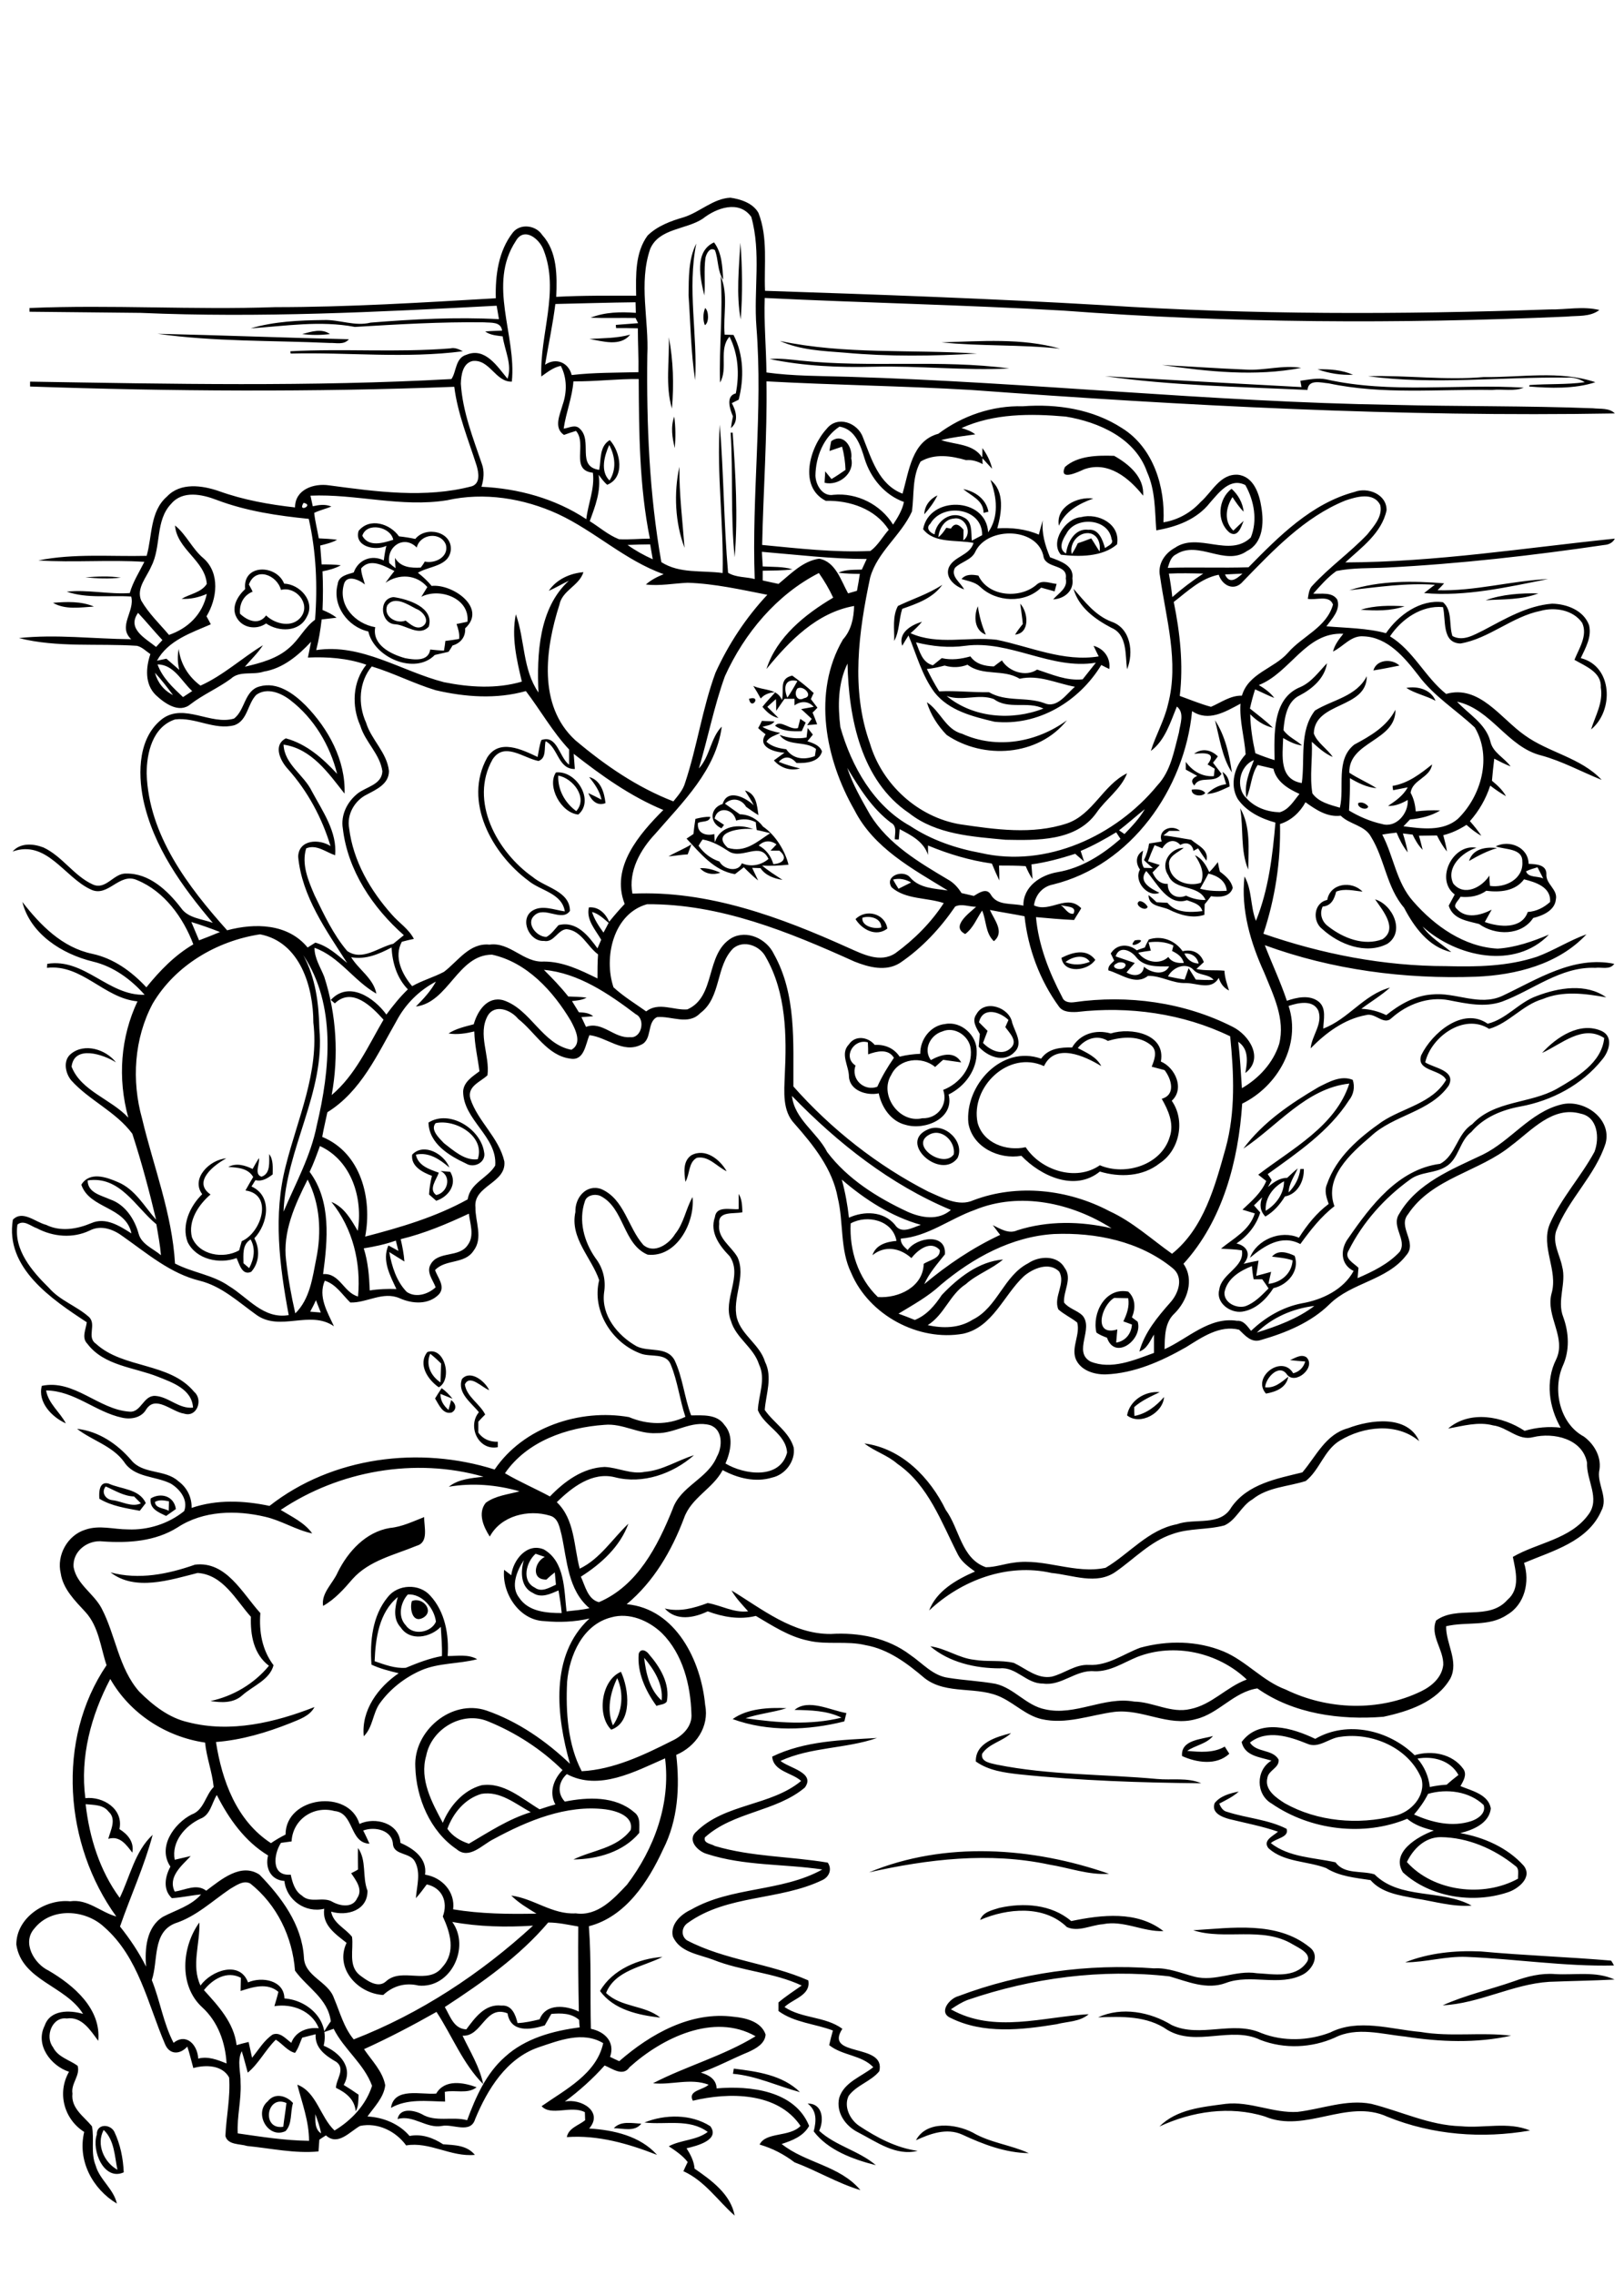 <?xml version="1.0" encoding="utf-8"?>
<!-- Generator: Adobe Illustrator 21.0.2, SVG Export Plug-In . SVG Version: 6.00 Build 0)  -->
<svg version="1.2" baseProfile="tiny" id="Layer_1" xmlns="http://www.w3.org/2000/svg" xmlns:xlink="http://www.w3.org/1999/xlink"
	 x="0px" y="0px" viewBox="0 0 567 794" overflow="scroll" xml:space="preserve">
<path d="M319.8,747c3.6-6.9,13.8-5.8,19.8-2.7c6.1,3.6,13.3,4.3,19.6,7.2c-8.2-0.1-16-3.1-23.3-6.5
	C330.5,742.6,324.8,744.7,319.8,747 M36.2,743.4c-2.7,5,0.1,11.3,4.8,13.9C40,752.6,40,747,36.2,743.4 M33.8,745
	c-0.1-3.8,4.6-3.8,6.1-1c2.1,4.4,3.1,9.3,3.3,14.2C36.3,761.3,31.9,750.6,33.8,745 M214.3,742.8c2.5-2.7,6.4-1.7,9.6-1.6
	C221.6,744.2,217.5,742.8,214.3,742.8 M225,740.8c7.2-2.9,16.3-3,23,1.3c3.5,4.8-4.8,6.9-8.3,7.7c1.4,2.2,2.6,4.5,2.8,7.1
	c5.9,4.1,12.6,8.9,14,16.4c-5.9-5.2-10.4-12.1-17.9-15.5c0.5-1.1,1-2.2,1.5-3.2c-1.8-2.3-4.2-3.9-6.6-5.5c4.3-2.3,9.6-2,13.6-5
	C240.6,739.3,232.4,741.7,225,740.8 M404.8,742.2c6.1-6.1,15-6.8,23.1-7.9c8.5-1,16.6,3.3,25.1,2.8c8.6-1,17.1-4.5,25.8-2.8
	c10.4,2.6,20.3,7.5,31.2,7.8c8,0.8,16.6-1.7,24.2,1.5c-16.7,2.9-34,1.6-49.8-4.8c-14.1-6.5-28.6,5.9-42.8-0.1
	C429.4,734.9,416.2,736.9,404.8,742.2 M282,734.2c5.2-0.1,5.8,5.7,4,9.5c5.8,5.3,13.8,6.9,19.8,12c-7.9-2-16.7-5.2-21.7-11.8
	C285,740.3,285.3,736.8,282,734.2 M98.9,742.3c0.3-2.8,0.8-5.5,1.1-8.3C93,730.9,91.2,743.5,98.9,742.3 M93.5,733.4
	c2.4-3.1,6.5-2,8.8,0.6c-1,3.2-0.2,7.3-2.6,9.8C93.6,746.7,88.5,737.5,93.5,733.4 M152.3,730.7c3-5.1,9.5-3.9,14.1-2.2
	c-3.1,2.5-7.5,0.8-11.1,1.6c0,0.8,0.1,2.5,0.1,3.4c-6.4-0.1-13.1-1.1-18.9,2.2C137.6,728.3,147.1,731.2,152.3,730.7 M256.2,722
	c8.1,1,17,2.2,23.1,8.2c-7.8-2.1-15.3-5.7-23.4-6.4C256,723.4,256.1,722.5,256.2,722 M383.4,704.1c8.2-3.8,18.2-1.9,25.7,2.7
	c9.9,4.6,21.3-1.7,31.3,2.8c7.7,3,16.4,2.7,24-0.2c9.9-5,21.2-1.1,31.6-0.2c10.5,1.8,21.1,0,31.6,1.3c-12.2,2.7-24.9,2.2-37.1,0.3
	c-8-0.8-16.8-3.5-24.5,0.4c-8.1,3.6-17.6,4-25.9,0.8c-10.3-5-22.4,2.5-32.5-3.5C400.5,703.5,391.6,703.8,383.4,704.1 M528.6,691.5
	c4.6-1.7,9.5-2.9,14.4-2.5c6.9,0.4,14.2-1.1,20.7,1.9c-7.6,0.4-15.2,0.5-22.8,0.8c-12.8,0.8-24.4,7.6-37.2,8.2
	C511.7,696.3,520.3,694.4,528.6,691.5 M209.5,694.9c4.3-7.5,13.5-11.3,21.8-11.9c-6.8,3.5-16.5,4.6-19.7,12.6
	c5.3,5.1,13.6,4.2,18.9,8.6C222.9,703.3,214.3,701.5,209.5,694.9 M490.6,684.9c8.3-3.3,17.5-4.2,26.4-3.8
	c15.1,1.4,30.3,1.9,45.5,3.2c0.3,0.4,0.8,1.3,1,1.7c-17.2,0.4-34.3-2.3-51.5-3C504.8,682.7,497.8,684.9,490.6,684.9 M416.6,673.7
	c13.5-0.8,29.2-3.3,40.6,5.9c3.8,2.8,1.1,7.7-2.2,9.5c-8.3,4.4-18.3-0.3-27,3c-6.7,2.5-13.4-0.5-19.7-2.3
	c-23.7-2.7-47.9,0.5-70.4,8.2c-2.1,0.8-4,2-5.9,3.3c15,8.5,32.2,2.6,48.1,1.7c-3.1,2.7-7.4,2.5-11.2,3.5c-12.2,2-25.6,3.5-37-2.2
	c-4.4-1.9-0.4-6.8,2.7-7.6c21.7-8.2,45.2-11.4,68.3-9.7c4.9-0.3,9.5,1.7,14.1,2.9c7.3,1.9,14.4-2.4,21.8-1.2
	c5.8,0.3,13.2,1.8,17.2-3.5c2.6-3.1-2.5-5.3-4.7-6.6C440.7,672.2,427.6,677.3,416.6,673.7 M348.9,665.9c8.4-1.9,18.2-1.3,25.1,4.6
	c10.6-2.2,23-3.7,32.2,3.5c-7.2,0.3-13.9-3.9-21.2-2.4c-4.1,0.3-8.5,2.8-12.5,1c-8-7.8-20.8-6.6-30.3-2.5
	C343.2,667.3,346.4,666.7,348.9,665.9 M303.4,653.5c26.5-11,57.1-8.8,83.8,0.5c-7.1,0.5-13.9-2.1-20.8-3.2
	C345.4,646.3,323.9,648.9,303.4,653.5 M424.1,629.3c2-2.5,5.3-3.4,8.4-4c-2,1.8-4.5,3-6.8,4.2c0.5,1.3,1.3,2.6,2.8,2.9
	c6.8,2.2,14.2,2.6,20.7,5.9c1,3-3.8,3.3-5.5,5c6.4,5,15,5,22.6,6.7c3,4.3,9.2,2.8,13.6,4.2c8.9,8.9,23.4,5.1,33.9,10.9
	c-6.7,0.5-13.1-1.5-19.6-2.5c-5.6-1.1-11.8-1.9-15.7-6.4c-5.3-0.8-10.9-1.3-15.5-4.2c-6.6-2.5-14.7-2-20.1-6.9
	c-2.2-2.7,1.6-4.3,3.3-5.8c-5.5-1.9-11.3-3-17-4.4C426.6,634.2,422.8,632.7,424.1,629.3 M412.7,612.9c-0.5-5.7,6.8-5.8,10.8-7
	c-2.3,2.8-6.1,3.2-9,5.2c4.4,0.4,9.2,0.8,13.1-1.5c0.5,0.8,1.1,1.7,1.6,2.5C424.7,616.3,417.8,615.2,412.7,612.9 M269.6,613.1
	c11.3-5.5,24.3-5.8,36.6-6.5c-11,3.8-23.1,3.1-33.7,8c3,2.5,12.3,4.1,8.5,9.3c-10.1,8.5-25,8.4-34.9,17.4c-0.6,2.1,2.2,2.2,3.5,3
	c12.8,3.8,26.3,3.6,39.4,5.8c1.6,2.3,0.5,5-1.9,6.1c-14.9,7.2-33.1,5-46.9,14.9c-2.2,1.4-2.6,4.5-0.4,6.1c13.3,7,28.8,8,42.4,14
	c1,5.2-5.3,6.4-8.3,9.3c6.1,4.1,14.2,3.2,20.2,7.6c-6.6,10.1,15.3,4.8,12.9,14.8c-2.9,3.6-7.9,4.8-10.7,8.6
	c-1.8,3.7,0.4,8.3,3.7,10.5c6.2,4.1,13,7.7,20.4,8.7c-7.6,1.9-14.3-3.1-20.7-6.4c-4.5-2.2-7.9-7-6.7-12.1c1.7-5.5,7.8-7.4,11.9-10.7
	c-4.1-4.3-10.8-4-15.4-7.7c0.4-1.7,0.8-3.4,1.3-5.1c-6.3-2.4-13.4-2.7-19-6.8c0-0.8,0-2.3,0-3c2.6-2.2,5.4-4,8.1-5.9
	c-9.8-4.6-20.9-5-30.9-9c-5-1.9-11.8-2.6-14.1-8.2c-0.9-4.3,2.9-7.7,6.4-9.3c14.1-8.1,31.6-6.1,45.8-14c-13.4-2-27.2-1.2-40.2-5.4
	c-3.1-0.8-7.2-4.8-3.8-7.8c10-9.9,26-8.9,36.6-17.7C276.6,618.7,270,618.3,269.6,613.1 M340.7,614.8c-0.2-6.5,7.2-8.6,12.3-9.9
	c-3,2.9-7.7,3.6-10.1,7.2c-0.6,2.9,3.1,3.3,5.1,3.8c18.4,3.7,37.3,3.3,55.9,5c5.2,0.5,10.6-0.6,15.5,1.5
	c-21.1-0.2-42.3-0.9-63.4-3.1C350.7,618.7,345.2,618,340.7,614.8 M491.2,649.9c9.2,10.3,26.7,12.5,38.8,5.8c-0.1-1.5,0.6-3.5-1-4.5
	c-7.3-5.9-16.5-9.9-26-10C497.5,641.2,493.4,645.3,491.2,649.9 M498.6,626.1c-1.3,2.6-3,5-4.9,7.2c6.2,2.8,13.3,4.5,20,2.3
	c2.4-0.8,5.2-2.8,4.3-5.6C513,625.2,505.1,624.2,498.6,626.1 M494.9,613.8c2.4,2.8,3.9,6.2,4.3,9.9c2-0.4,3.9-0.7,5.9-0.8
	c1.3-1.2,2.7-2.3,4.1-3.4C506.4,614.4,500.3,612.8,494.9,613.8 M436.4,608.2c2.3,3.6,7.8,2.2,10,5.9c0.4,2.9-3.5,3.7-3.9,6.4
	c-1.1,4.2,3.1,7,6.1,8.9c11.4,6.4,25.6,7.6,38.2,4.4c5.8-1.2,11.1-7,9.5-13c-4.4-10.8-17.3-16.3-28.4-14.6
	c-3.9,0.4-7.5,4.2-11.5,2.4C450.2,606.1,442.4,603.5,436.4,608.2 M433.5,608c6.2-8.4,17.8-4.9,25.7-1.1c11.2-6.5,25.7-3.1,34.7,5.7
	c6-1.8,13.2-0.5,17,4.8c1.4,2,0,4.2-1,6c3.9,1.6,9.8,2.9,10.6,7.8c-0.6,5.2-6.2,7.5-10.7,8.6c8.2,1.4,16.6,5.1,22.2,11.4
	c3.2,4.1-2.1,8.2-5.7,9.3c-12.1,4-27,1.7-36.5-7c-4.3-7,5.1-12.5,10.8-14.6c-3.4-0.8-6.7-1.9-9.3-4.1c-15.2,6.3-33.8,4-47.3-5.3
	c-5.6-3.2-5.6-11.7-0.1-15C439.7,613.2,434.6,612.9,433.5,608 M277.4,596.8c4.8-4,12.4,0.1,18.1,1.1c-0.2,0.7-0.5,2.2-0.7,2.9
	c-12.6,3.2-26.7,3.7-39-0.8c5.1-3.7,12.6-4.1,18.8-3.8c-4.7,1.5-9.6,1.9-14.3,3.5c11,1.6,22.6,2.5,33.5-0.2
	C288.7,597,282.9,596.9,277.4,596.8 M215.5,585.7c-2.4,5-3.8,11.1-1.5,16.5C217.3,597.5,217.9,591,215.5,585.7 M213.4,603.7
	c-5.1-5-3.5-17.3,3.4-20.2C219.6,589.5,220.9,601.1,213.4,603.7 M224.9,578.6c0.6,5.3,1.9,11.2,6.1,14.9
	C231.6,587.8,228.4,582.8,224.9,578.6 M223,577.2c0.7-2.1,2.7-1.1,3.6,0.2c3.9,4.5,7.4,10.3,6.2,16.5c-0.8,1.1-2.4,1-3.6,1.5
	C225.4,590.2,222.4,583.7,223,577.2 M143.8,558.8c3.8-1.6,8.1,3.6,3.8,5.9C143.9,566.6,143,561.3,143.8,558.8 M130.8,579.8
	c3.5,1.2,7.1,2.6,10.9,2.3c4.1-1.7,8.2-3.3,12.6-4.1c0.1-3.4-0.2-6.8-0.4-10.2c-3.6,3.7-10.7,5.2-14,0.2c-2.8-3-2-7.1-1-10.6
	C132.3,562.8,131.1,571.9,130.8,579.8 M142.4,556.5c-2.6,2.8-3.6,7.8-0.7,10.8c2.5,3.7,8.9,2.5,10.5-1.3
	C151.6,561.2,147.3,556.2,142.4,556.5 M135.4,557.4c3.5-4.5,11-4.8,14.8-0.5c5.2,5.6,6.6,13.7,6.1,21.1c3.5,0,7.2-0.7,10.3,1.1
	c-6.4,1.7-13.4,1.2-19.6,3.9c-5.7,2.5-10.8,6.5-14.4,11.5c-2.5,3.5-2.4,8.4-5.6,11.5c-0.9-9.1,5-17.1,12.2-22
	c-3.3-0.8-6.5-1.6-9.5-3C129.1,572.9,130,563.9,135.4,557.4 M38.6,548.8c9.9,2.7,20.1,0.6,29.5-2.7c10.9-1.3,16.5,10,22.8,16.9
	c-0.5,6.5,0.6,12.9,4.6,18.2c-1.3,5.1-7.2,7.2-10.9,10.5c-3.1,2.8-7.3,2.6-11.1,2c7.9-1.7,15.2-6,20.4-12.3
	c-5.4-4.1-6.5-10.8-6.3-17.1c-5.3-5.9-9.7-14.7-18.6-15.3C59.5,551.4,47.2,555.5,38.6,548.8 M136.1,533.3c4.3-0.4,8.1-2.3,12-3.8
	c-0.1,3.3,1.7,8.8-2.6,10c-7.7,3.2-16.6,5.1-22.4,11.6c-3,3.5-6.2,7.1-10.3,9.4c-0.7-4.5,3.4-7.8,5.1-11.7
	C121.5,541.5,127.7,534.7,136.1,533.3 M54.1,524.2c0.1,2.3,3.2,2.1,4.8,3.1c0-0.8,0.1-2.5,0.1-3.3C57.4,523.7,55.7,523.3,54.1,524.2
	 M52.6,523c3.6-2.2,8.2-0.8,8.8,3.7c-1.1,0.8-2.3,1.6-3.4,2.4C55.3,527.8,52.1,526.6,52.6,523 M36.9,518.8c-1.7,2.1,0,4.6,2.4,4.8
	c3.3,0.4,6.7,2.6,9.9,1.1c-0.8-0.8-1.6-1.6-2.4-2.4C43.2,522.2,40.1,520.2,36.9,518.8 M34.7,523.1c-0.2-2.2-0.1-6.2,3.2-5.3
	c4.4,2,10.7,1.8,13,6.8c-0.7,0.9-1.4,1.8-2.1,2.7C44.1,526.4,39,525.7,34.7,523.1 M470.6,498.5c7.8-3,20.8-4.8,24.9,4.5
	c-7.8-6.6-19.5-5.2-27.7-0.2c-5.5,3.3-7,10.2-11.9,14.1c-6.2,2-13.3,2.1-18.6,6.4c-4,2.3-5.6,7.2-9.8,9.1c-5.9,1.6-12.3,0.9-18.1,3
	c-7.7,2.5-13.4,8.7-19.9,13.2c-6.7,4.7-15,1.1-22.4,0.4c-15.4-3.5-31.4,2.5-42.7,13.1c2.6-6.9,9.6-10.8,16-13.6
	c-2.2-1.6-4.6-3.3-5.9-5.8c-5.8-11.3-10.3-24.3-21.2-31.8c-3.4-3-7.9-4.3-11.5-7.1c13,1.7,22.9,11.9,28.4,23.2c4.8,6.5,5.4,17,14,20
	c3.3,0,6.5-1.2,9.8-1.6c10.7-1.6,21.3,4.1,32,1.8c8.3-4.9,14.9-13.3,24.9-15.2c6.2-2.3,15.1,0.9,19-5.9c5.7-8.2,15.9-10,24.8-12.2
	C459.5,508.3,462.8,500.6,470.6,498.5 M393.5,494c0.9-5.2,6.3-8.6,11.4-8.1c-3.1,1.5-6.3,2.9-8.9,5.2c0,0.8,0,2.3,0.1,3.1
	c4.2-0.8,7.6-3.5,10.3-6.6C406.1,493.1,398.1,497.7,393.5,494 M154.2,484.5c1.4,1,2.7,2.3,3.8,3.7c-1.4-0.6-2.8-1.1-4.2-1.7
	c-0.1,2.3,1.1,4.1,2.8,5.6c0.2-0.8,0.7-2.6,0.9-3.4c1.6,1,2.2,3.2,0.2,4.3c-3.1,0.8-4.5-2.8-5.8-4.9
	C152.6,486.9,153.4,485.7,154.2,484.5 M161.3,481.3c2.9-3.3,8,0.7,9.5,3.9c-2.5-0.9-6.8-5.7-8.5-2c0.6,4.3,5.2,6.7,7.1,10.5
	c-0.8,0.8-1.6,1.6-2.4,2.5c0,1.3,0,2.6,0,3.8c1.6,2.3,4.1,3.3,6.8,3.2c0,0.5,0,1.4,0,1.9c-6.8,1.3-10.7-7.3-6.6-12.2
	C164.6,489.6,159.5,486.2,161.3,481.3 M450.4,474.7c1.8-0.7,3.8-2.2,5.7-1c3.6,3.5-3.9,9.9-6.8,6c-2.7-3.9-7.4,1.2-7.6,4.5
	c3.3,0.4,5.7-1.8,8.1-3.7c-0.7,3.9-4.4,5.3-7.8,5.9c-5.1-5.7,5.6-13.8,9.5-7.1c2.1-0.5,3.6-2,4.2-4.1
	C453.9,475.1,452.1,474.9,450.4,474.7 M150.2,472.5c-1.7,3.9,0.3,7.8,3.6,10c0.1-2.2,0.1-4.4,0.2-6.6
	C152.8,474.7,151.5,473.5,150.2,472.5 M149.2,471.9c6.1-2.1,8.9,9.6,4,12.3C149.4,481.6,145.8,476.2,149.2,471.9 M389,453
	c-4.6,2.7-7.4,13.6,1.1,11c-0.1,1.5-0.3,3.1-0.4,4.6c3.2-0.5,5.3-3.1,5.5-6.3c-0.7-0.3-2.2-0.8-3-1.1c1.2-2.5,2.2-5.2,1.7-8.1
	C392.3,453.1,390.7,453,389,453 M382.8,465.1c-1.6-6.8,3.1-15.9,11.1-14.3c2.6,2.4,2.6,5.9,1.3,9c0.5,0.4,1.5,1.1,2,1.5
	c1.9,6.2-7.9,13.7-10.7,5.6C385.2,466.4,383.9,465.9,382.8,465.1 M112.1,744.6c-0.4-2.3-1.2-4.5-2-6.7
	C110.1,740.2,109.8,743.1,112.1,744.6 M71.2,694.6c5,5.5,10.5,11.4,11.4,19.2c1.4-0.4,2.8-0.8,4.2-1.1c0.4,1.8,0.8,3.6,1.2,5.5
	c2.3-2.8,4.2-6.1,7.2-8.1c2.6-1,4.6,1.5,6.5,2.9c1.5-4,5.6-5.5,9.6-5.1c-2.4-6.1-9.3-8.7-15.5-7.7c0.5-1.7,1-3.3,1.4-5
	c-3.9-3.3-8.9-1.7-13.2-0.3c0-1.6,0.1-3.1,0.1-4.6C79.2,687.7,74.2,690.8,71.2,694.6 M191.4,671c-10.1,11.9-23.1,21-36.1,29.5
	c1.9,3.2,3.1,7.6,7.5,7.8c3-4,6.5-9,12.3-8.3c3.6-0.3,4.9,3.2,5.6,6.1c2.6-0.1,5.2-0.7,7.7-1.3c2.2-5.7,9.2-4.9,13.7-2.7
	c-0.2-9.9-0.3-19.8-0.2-29.7C198.4,671.8,194.9,671,191.4,671 M80.3,659.3c-6.2,4.2-11.8,9.6-19.2,12c-8,3.2-5.8,13.1-8.1,19.8
	c2.9,7.2,4,15,7.6,21.9c4.5-3.6,8.4,0.8,8.6,5.5c3.4-0.9,6.7,0.4,9.9,1.7c-0.4-7.3-3-14.6-8.5-19.6c-8.3-7.6-7.1-21.2-1-29.6
	c0.3,7.4-2.9,15,0.4,22c3.7-5.2,13.7-8.9,16.6-1.1c4.8-2.1,12.6-0.8,12.7,5.6c8.3,0.6,15.9,7.7,13.7,16.5c5.5,2.3,10.5,7.5,7,13.7
	c1.8,1.1,3.5,2.2,5.2,3.4c-0.1,2,0,4.1-1,5.8c-0.4-4.2-3.4-6.5-6.9-8.2c0-2.9,3.4-6.5,0.2-9c-3.8-2.2-7.6-4.8-7.3-9.7
	c-1.6,0.4-3.2,0.8-4.7,1.2c-0.8,1.8-1.3,3.7-2.5,5.3c-2.6-0.6-4.4-3.2-6.7-4.6c-3.6,3.5-5.9,8.3-9.8,11.5c-0.7-2.5-1.3-5-2.1-7.5
	c-1.7,3.5-0.3,7.4-0.4,11.1c0.3,5.9-1.3,11.7-1,17.6c8.3,1.2,16.5,2.5,24.9,2.6c0-6.8-2.4-13.1-4.1-19.6c6.7,2.5,8,11.3,13,16
	c6-3.6,11-9,13.1-15.6c-2.8-7.7-9.8-12.7-13.4-19.9c-1.2,0.4-2.3,0.8-3.5,1.2c0.8-1.3,1.6-2.6,2.5-3.8c-1-8-8.3-11.8-12.5-17.7
	c-0.9-11.8-6.3-23-15.6-30.4C85,656.1,82.4,658.1,80.3,659.3 M101.8,642.7c-1.2,0.2-2.4,0.3-3.7,0.5c-2.6,4-3.5,11.7,3.4,11.1
	c0.6,2.7,1.4,5.7,3.9,7.3c3,2.9,7.4,0.2,10.7,2.2c2.7,1.5,7.1,2.2,8.6-1.3c2.1-3-0.4-6.2-2.1-8.7c0.6-0.3,1.8-0.9,2.4-1.3
	c0-2.5-0.1-5,0-7.5c3.1,4.4,1.4,10,3.3,14.9c0.1,6.9-7.2,9-12.7,7.3c0.8,4.2,5,5.8,7.3,8.8c0.6,4.4-1.4,10,2.6,13.3
	c2.5,1.9,6.4,4.8,9.2,2.3c5.6-5.2,14.8,1.5,19.8-5.1c4.7-5.2,2.7-12,0.1-17.6c1.9-5.1-0.2-10-5.6-11.2c-1.2,1.6-2.4,3.3-3.8,4.8
	c0.3-4.2,1.8-8.7-0.3-12.7c-1.6-3.3-7.2-2.2-7.7-6c-0.2-5.1-6.4-6.4-10.4-4.9c0.8,1.5,1.5,3.1,2.2,4.6c-7.1-0.3-5.3-10.8-12.2-11.4
	C109.5,630.1,102.2,635,101.8,642.7 M69.9,634.8c-5.3,2.5-10.1,8-8.9,14.3c1.9-0.4,3.7-0.9,5.6-1.3c-3.1,3.3-8.1,7.3-5.6,12.4
	c3.7-0.5,7.6-2.9,11-0.3c5.1-3.8,12.1-9.9,18.6-5.6c7.6,7.8,14.8,17.4,15.5,28.8c0.2,6.8,8.5,8.4,10.5,14.3
	c2.1,4.9,3.4,10.2,6.9,14.4c23.2-9,44.3-22.9,62.6-39.7c-9.4,0.6-18.9,0.4-28.2-1.3c6.4,8.8-0.5,23.3-11.8,22.2
	c-4.5-1.1-8.9,0.1-12.3,3.3c-8.9-0.5-17-9.3-12.8-18.2c-3.9-3.1-8.6-6.2-7.8-11.9c-6.5,1.6-13.2-3-13.9-9.7
	c-4.8-0.3-6.8-4.6-5.7-8.9c-8.1-4.9-13.7-12.8-17.9-21.1C73.9,629.3,73.5,633.5,69.9,634.8 M156.2,638.3c1.8,2.6,4.5,4.2,7.5,5.2
	c7-4.1,13.8-8.6,21.6-11c-5.3-2.9-10.7-7.5-17.2-6.4C162.3,627.8,158.2,632.8,156.2,638.3 M148.8,612.8c-2.4,8.3,2,16.3,5.8,23.4
	c2.4-5.9,7.2-11.4,13.5-13.1c7.8-1.2,14.1,4.7,20.3,8.4c1.8-0.6,3.6-1.2,5.5-1.7c-2.3-4.2-0.6-8.8,2.5-12c-7.4-7.3-16.4-13.1-26-17
	C161.3,597,150.6,603.5,148.8,612.8 M38.5,586c-6.7,12.7-10.6,27.2-8.7,41.6c6.2-0.7,13.4,3.8,11.9,10.8c2.9,1.8,5.2,4.5,4.5,8.2
	c-2.1-2.7-4.3-6-8.4-4.8c0.8-3,3-6.9,0.1-9.5c-1.9-2.5-5.2-2.3-8-2.6c1.3,11.6,4.9,23.2,11.9,32.7c3.6-7.4,5.3-16.3,11.5-22
	c-2.9,10.9-7.7,21.3-11.4,32c3.5,4.4,6.6,9,9.1,14c-0.5-6.2,0.1-13.8,5.9-17.4c4.6-2.4,9.8-3.8,13.3-7.8c-3.4,0.3-6.8,1.1-10.2,1.3
	c-3.2-3-2.4-7.5-0.5-11c-4.6-6.8,1.2-15,7.4-18.2c4.3-1.5,4.8-6.7,7.7-9.6c-0.5-5.2-2.5-10.3-3-15.5C57.9,606.2,45.4,598.1,38.5,586
	 M213.4,564.5c-9.9,2.5-14.6,13.2-15.4,22.5c-0.5,10.4,0.2,21.9,5.1,31.2c11.1-0.6,21.6-5.6,31.5-10.6c3.7-1.7,7.2-5.1,6.8-9.5
	c-0.3-10-3-20.8-10.3-28.1C226.5,565.6,219.7,562.7,213.4,564.5 M181.3,557.7c3.2,4.8,9.5,5.3,14.8,5.3c-0.2-2.7-0.7-5.3-1.1-7.9
	c-2.8,1.2-6,2.8-8.9,0.9c-4.4-2-4.4-7.5-3.2-11.5C180.5,548.2,178.1,553.7,181.3,557.7 M187,542.3c-3.3,2.9-5,9.5-0.3,11.8
	c2.4,1.8,5.1,0,7.4-1c-0.1-1.5-0.3-2.9-0.4-4.3c-1,0.8-2,1.6-2.9,2.5c-5.4,0.2-4.3-6.1-0.6-7.9C189.1,543,188.1,542.7,187,542.3
	 M98,527c3.9,2.4,8.3,4.4,11,8.2c-5.7-1.2-10.7-4.5-16.4-5.8C82.5,527,71,527.2,62,533.1c-7.8,4.9-17.1,5.5-26,4.9
	c-5.3-0.7-10.8,3.4-10.3,9c1.1,6,7.1,9.2,9.8,14.4c4.9,9.4,5.9,20.8,13.1,29c4.8,4.8,10.4,9.2,17.1,10.7c14.8,3.8,30.3,0.1,44.1-5.3
	c-1.7,3.2-5.3,4.3-8.4,5.6c-8.3,3.3-17,5.9-26,6.6c2.1,13.5,7.2,27.5,19.2,35.3c1.6-1.1,3.3-2.1,5.1-3c0-13.3,22.1-16.1,25.8-3.7
	c5.5-2.6,13.9-0.3,14.3,6.6c4.6,2,9.4,5.4,8.6,11.1c5.9,0.9,10.6,6,9.8,12.1c9.6,1.6,19.4,1.7,29.1,1.5c-3.1-1.9-6.3-3.8-8.8-6.3
	c7.8,1,14.4,6.7,22.5,6.2c7.6,1.1,13.2-5,17.9-10c9.5-12.5,15.3-28.3,13.3-44.1c-10.5,4.6-23.1,11.5-34.3,5.5
	c-2.9,2.6-3.5,6.6-0.7,9.6c8-1.6,17.6-2,24.2,3.7c2.4,1.7,1.7,4.7,1.8,7.2c-5.6,6.7-14.6,9.2-23,9.3c6.7-3.3,15.1-3.8,20-10.3
	c1.1-4.9-5.1-6.7-8.8-7.2c-13.7-1.7-27.3,4-39.1,10.4c-3.9,1.9-8.5,7.3-12.9,3.5c-9.2-6.2-14.1-17.9-14.4-28.7
	c-0.7-12.5,12.6-23.8,24.8-19.7c11,3.8,20.8,10.6,29.2,18.6c-4.7-16.5-7.2-37.8,6.8-50.7c-5.2,1.2-10.5,1.4-15.8,0.9
	c-8.7-0.3-14.8-9.7-14-17.9c0.8,0.6,1.7,1.3,2.5,1.9c0.6-5.3,5.5-11.5,11.4-9c7.4,4.3,7,14.1,7.9,21.6c2.7-0.3,5.4-0.5,8-1.1
	c-7.5-6.3-7.8-16.6-9.7-25.4c-0.7-2.6-1.1-6.1-4.1-6.9c-7.5-2.3-17.1,0-21,7.3c-2.2-3.4-4.3-8.2-1.4-11.8c3.4-2.5,7.8-2.9,11.8-4
	c-8.1-2.3-16.4-3-24.7-1.6c3.4-2.7,7.9-3,12.1-3.5C144.9,508.6,118.4,513.3,98,527 M176.3,514.2c5.1,3,10.5,5.3,15.7,8.1
	c5.1-5.3,11.5-10,19.1-10.3c4.7,0.2,9.3,2.7,14.1,1.7c6.1-0.5,11.3-4,17.1-5.8c-7.4,6.5-17.9,10.2-27.6,7.7c-7.9-2-15,3.5-20.3,8.7
	c6.3,6,5.9,15.3,8,23.2c7.1-3.4,11.4-10.4,17-15.7c-2.9,8-9.5,14-16.6,18.5c1.5,3.2,2.4,7.9,6.3,8.9c13.4-5.7,20.5-19.5,25.7-32.4
	c2.7-8.1,12.3-10.6,15.5-18.4c2-3.5,2.1-9.5-2.4-11c-6.5-1.8-12.3,3-18.7,2.8c-6.2,0.4-11.8-3.5-18.1-2.9
	C197.9,498.2,184,503,176.3,514.2 M200.9,423c-0.2-5,3.8-9.8,9-8c8.1,3.5,9.3,13.4,14.7,19.5c3.8,3.3,9-0.3,11.1-3.8
	c3.1-3.8,3.7-8.7,6.1-12.9c0.9,8.8-5.5,21.2-15.7,20.1c-8.7-3.7-8.1-16.3-16.5-20.5c-1.8-0.8-4.8-0.3-5.4,1.9
	c-2.3,6.7-0.3,14.1,3.7,19.8c2.7,3.5,3.7,7.7,3,12.1c-1,8,4.8,15,11.4,18.7c4.3,2.1,10.5-0.1,13.2,4.8c2.9,6.1,3.4,13,5.8,19.3
	c4,0,9-0.5,11.6,3.3c3.4,3.8,2.2,9.3,0.4,13.5c6.5,3.9,19,5.7,21.5-3.8c-0.4-6.6-7.9-9.2-10.2-14.8c0.2-5.3,2.9-10.8,0.4-16
	c-1.9-6-8.1-9.2-9.8-15.2c-3-7.4,4.2-15.6-0.4-22.5c-3.5-3.6-7.1-8.3-5.2-13.7c0.5-4.1,5.5-2.5,8.3-2.8c0-1.8,0-3.5,0-5.3
	c1.2,1.9,1.2,4.2,1.3,6.4c-3,0.7-8.6-0.6-8.1,4.1c-0.7,5,4.2,7.7,6.4,11.6c3.1,6.9-2,14.2-0.2,21.3c1.7,6,8,9.2,9.8,15.2
	c2.7,5.4,0.3,11.3-0.1,16.8c3.1,4.5,8.5,7.6,10.1,13.1c0.7,4.7-2.9,9.5-7.5,10.5c-5.9,1.8-12.1,0.2-17.3-2.6
	c-3.4,6.5-11,9.6-13.5,16.8c-4.3,11.4-10.6,22.2-20,30c17.2,1.6,26,19.8,27.4,35.2c1.5,7.6-3.3,14.5-10.1,17.4
	c1.3,11.2,0.6,22.8-4.6,33c-5.2,11.3-13.1,23.5-25.9,26.8c0.9,11.9,0.4,23.9,0.7,35.8c4.9,1,8.5,4.6,6.7,9.8c1,0.5,2.1,1,3.2,1.5
	c10.9-9.5,25-17.5,40-15.5c4.2,0.4,9.6,1.7,11.1,6.2c-0.2,3.2-3.4,4.9-6,6.1c-5.6,2.3-10.9,5.2-16.6,7.2c2.8,0.8,5.4,2.3,5.5,5.5
	c11.6-1,27.3,0.7,32.3,13.1c-2,3.6-5.9,5.1-9.6,6.3c8.4,6.7,20.3,7.5,27.5,16.1c-8-2.4-15.2-6.8-23-9.7c-3.7-2.8-7.7-4.9-12.2-6.2
	c2.2-4.5,10.5-2.5,14.3-6.5c-8-11.9-25.1-11.8-37.6-8.8c-1.9-3.6,3.6-3.7,5.5-5.6c-6.4-2.4-12.9,0.2-19.4-0.5
	c11.6-6,24.5-9.5,35.8-16.4c-14.6-8.3-32.7,0.6-44,10.8c-2.3,3.4-6,0.5-8.7-0.6c-4.2,4.7-8.9,8.9-13.9,12.6
	c5.6-1.2,13.6,3.5,8.5,9.4c8.5,0.5,17.8,2.6,23.7,9.2c-10-3.9-20.6-7-31.5-6.2c0.6-3.2,4.2-4.1,6.4-5.9c0-0.7-0.1-2.1-0.1-2.8
	c-4.7-2.5-11.9,1.5-15.1-2.1c8.3-5.8,19.2-11.3,21.5-22c-7.2-4.3-15.5-0.9-22.7,1.5c-11.1,3.9-17.7,14.6-22,25
	c-1.6,5.3-7.8,1.6-11.6,2.4c-5.5,1-10-4-15.5-2.4c0.8-4.1,5.8-3.1,8.5-1.7c4.8,2.9,10.6,0.7,15.8,2.1c3-8.1,6.6-16.3,13.2-22.1
	c7.1-6.5,16.8-9.1,26.1-10.3c-0.1-0.7-0.2-2-0.2-2.6c-2.7-2.4-6.3-2.4-9.7-2.1c-0.8,1.3-1.5,2.7-2.3,4c-5,1.6-11.9,2.6-13-4.2
	c-7.8-3.1-8.9,8.2-15.7,7.8c2.6,5.5,6,10.9,7.2,16.9c-7.1-7.1-10.8-16.8-16.3-25.2c-8.3,4.7-16.7,9.1-25.3,13
	c2.7,4,6.5,7.7,7.4,12.6c-0.5,4.3-3.8,7.5-6.2,10.9c5.5,0.3,11,2.5,14.7,6.8c4.2-0.8,8.2,0.6,11.7,2.9c4,0.3,8.3,0.3,11.1,3.7
	c-8.4,0.8-15.8-4.7-24-3.3c-3.6-5-10-8.1-16.1-6.8c-3.6,2-7.7,7.1-11.9,3.3c-0.8,0.5-1.6,1-2.3,1.5c-0.1,1.4-0.2,2.7-0.3,4.1
	c-8.3,0.8-16.7-1.1-24.9-1.9c-2.5-0.8-6.8-0.3-7.6-3.5c0.3-6.8,1.8-13.6,1.3-20.4c-2.4-4.4-8.2-4.5-12.5-3.3
	c-0.7-2.5-1.3-5.1-2.1-7.5c-2.5,2.8-6.2,3-7.8-0.9c-6-14-9.2-30.3-21.2-40.8c-6.6-6.2-18.5-7-24.4,0.5c-4.4,4.9-0.1,12.3,5,14.7
	c8.7,5.1,18.4,13.3,17.3,24.5c-2.7-3.6-5.7-8.6-11-7.8c-5.1-0.7-7.7,6.3-4.8,10c1.7,3.5,5.7,4.4,8.6,6.5c1,3.4-2.4,6.2-1.8,9.7
	c-0.6,5.1,4,8,6.8,11.4c0.9,4.5-0.5,9.3,1.3,13.7c1.4,5,6.3,8.2,7.4,13.3c-8.5-5.1-13.8-15-11.4-25c-7.1-4.5-9.5-13.7-5.3-21
	c-6.4-2.1-11.9-9.4-8.5-16.1c1.9-5.6,8.7-5.5,13.4-4.1c-6.1-9.9-21.4-11.6-23.3-24.2c0-9.4,10.1-16,18.8-15.1
	c6.1-0.9,10.6,3.8,16.1,5.3c-18.1-25-21.1-61.6-3.4-87.7c-2.1-6.3-2.7-13.5-7.4-18.6c-3.6-3.9-7.8-8-8.6-13.5
	c-1.5-6.3,2.4-13.3,8.6-15.2c4.9-1.7,9.9-0.1,14.9-0.1c7,0.3,14.2-2,19.6-6.4c1.5-3.9-1.5-7.7-4.7-9.6c-5.4-2.7-12.7-2-16.3-7.6
	c-4.1-5.6-11.1-7.4-16.4-11.5c7.5,0.8,14.1,5.3,18.9,10.9c4.1,5.1,11.8,3.1,16.5,7.4c3,2.2,4.7,5.6,4.6,9.3c8.8-3,18.2-2.6,27.2-0.7
	c21.9-17.2,52.4-21,78.6-12.7c10-14.8,29.8-21.3,46.9-18.3c6.4,2.7,13.4,2.9,19.7-0.1c-2-6-2.7-12.4-5.1-18.2
	c-1.6-4.2-6.9-2.6-10.3-3.8c-10.1-3.6-17.4-14.9-14.7-25.7C206.5,438.9,198.9,432.1,200.9,423 M85,440.9c0.5,0.4,1.5,1.3,2,1.7
	c1.7-3.2,2.3-6.8,0.5-10C84.5,434.4,85,437.9,85,440.9 M94,402.8c1.5,2.1,1.2,4.7,1.2,7.1c-1.7,1.3-3.7,2.6-6,2
	c-0.5,0.7-0.9,1.5-1.4,2.2c7.5,3.4,5.7,13.1,1,18.1c2,3.7,1.8,8.5-1.1,11.7c-3.2,1.4-4.1-2.7-5.1-4.8c-6,2.2-14.1,0.5-17.1-5.6
	c-2.2-5.9,0.8-12.5,5.1-16.7c-4.1-5.5,2.7-12.1,8.4-12.5c-4.3,2.3-11.9,8.2-5.5,12.6c-4.2,3.6-7.9,9.2-6.5,14.9
	c2.5,6.3,11,7.7,16.5,4.6c0.3-1.1,0.6-2.1,0.9-3.2c6.8-2.9,11.2-16.3,1.3-17.7c0.9-1.6,1.8-3.2,2.7-4.7c-1.8-3.1-5.4-3.3-8.7-3.5
	c2.8-1.5,5.8-0.6,8.5,0.7c0.7-1.3,1.4-2.5,2.2-3.8c0.4,2-1.8,5.6,0.9,6.5C94.6,409.6,93.9,405.5,94,402.8 M241.4,403.2
	c4.9-2.6,10,1.5,12.3,5.6c-3.4-1.6-6.3-5.5-10.4-4.7c-3,1.6-2.4,5.7-4,8.4C238.9,409.3,238.3,405.3,241.4,403.2 M143.9,403
	c4.1-4.3,11.2-0.2,13,4.5c-3.3-2.8-7.1-5.5-11.7-4.5c0.8,3.9,4.7,5.1,8,6.3c-0.8,2.4-3.7,5.8-0.9,7.8c4-0.8,5.5-6.5,1.5-8.4
	c0.9,0.1,2.5,0.2,3.4,0.3c2.6,4.3-0.6,8.7-4.9,10.1c-0.8-0.7-1.7-1.5-2.5-2.2c0.1-2.2,0.5-4.4,1-6.5
	C147.6,409.2,143.4,407.1,143.9,403 M324.3,396.1c-6.7,3.8,5.1,11.9,8.7,6.8C333.7,398.4,328.7,393.5,324.3,396.1 M324.2,394.1
	c5.8-2.4,12.8,4.6,10.1,10.1C328.4,412.1,313.1,398.6,324.2,394.1 M152.1,392c-2,2.3,1.3,5.3,2.9,7c3.4,2.6,7.3,6.2,11.8,5.6
	C169.5,396.6,159.1,390.5,152.1,392 M149.6,391.8c7.3-4.6,18.1,2.1,19.4,10.2c0.9,3.6-3.4,5.9-6.3,4.1
	C156.9,403.4,149.8,399.2,149.6,391.8 M427.5,451.1c-0.2,3.6,4.2,5.7,7.3,4.8c3.3-1.2,5.7-3.8,8.1-6.2c-0.7-1.1-1.4-2.1-2.2-3.2
	c-0.8,0-2.3,0-3,0c-0.3-1.5-0.5-3.1-0.6-4.6C433,443.5,428.4,446.2,427.5,451.1 M441.9,422.6c3.6-2.2,6.4-5.9,6.4-10.3
	C444.5,414.3,441.6,418.1,441.9,422.6 M460.4,379.4c3.6-1.8,7.8-4.2,11.9-2.5c0.8,2.5,0.3,5.1-1.3,7.1c-7,10.9-18,18.3-28.4,25.8
	c0.4,0.5,1.1,1.6,1.4,2.1c-0.3,0.6-1,1.8-1.3,2.4c1.9-1.6,4-3.2,6.7-3.2c1.2-1.1,2.4-2.3,3.7-3.3c-1.2,2.7-3.1,5.3-3.2,8.4
	c2.2-2.2,3.7-5,4.1-8.2l1.2,0c0.2,4.2-2.2,8.8-6.6,9.6c-1.7,2.8-3.9,5.3-6.8,7c-1.9-1.9-2.1-4.3-1.1-6.7c-1,0.9-1.9,1.9-2.9,2.8
	c0.7,0.8,1.4,1.6,2.2,2.5c-1.4,4.5-4.4,8.2-8.3,10.8c3.9,0.9,5.2,4,2.5,7.1c1.7-0.4,3.4-0.8,5.2-1.1c-0.3,1.8-0.5,3.5-0.8,5.3
	c1.7-0.4,3.4-0.9,5.2-1.4c-0.3,1.4-0.7,2.8-0.9,4.2c4.4-0.5,8.1-3.6,8.4-8.2c-2.3-0.8-4.8-1-7.2-1.3c2.1-2.5,5.4-1.5,7.9-0.3
	c1.9,5.2-2.4,10.2-7.4,11.3c-2.5,3.9-6.2,7.5-10.9,8.2c-4.2,0.6-9.3-3.1-8-7.7c0.7-5.6,8.9-7.8,7.9-13.7c-2.4-0.4-4.9-0.4-7.3-0.6
	c4.4-3.6,10-6.4,11.8-12.3c-1.5-0.4-2.9-0.9-4.3-1.3c3.2-3,6.6-5.9,8.3-10c-1-0.8-1.9-1.5-2.8-2.2c11.7-9,27-16.9,31.8-31.8
	c-15,1.6-25.1,14.8-37,22.7C441,391.6,450.7,385.1,460.4,379.4 M376.3,365.8c3,1.6,6.5,3,8.2,6.3c-5.7-3.5-16.1-8.3-20,0
	c-12.4-5.7-25.7,7.3-23.2,19.7c1.9,7.2,10.1,10.1,16.8,8.6c5.3,8.1,17.6,12.1,25.9,6.3c8.9,3.8,21.5-0.1,24.4-9.9
	c1.6-4.6-0.5-9.3-2.8-13.3c5-1.4,3.4-6.9,1-10c-1.5-0.4-3-0.8-4.5-1.2c0.9-2.3,2.1-5.3,0-7.3c-4.2-3.7-10.3-3.2-15.3-1.7
	C383.1,361,378.9,362.5,376.3,365.8 M374.3,365.6c2.8-4.8,8.3-6.4,13.5-4.9c7-2.2,19.3,0.1,17.5,9.8c5,2.1,8.4,9.5,3.8,13.7
	c4.8,6.8,2.8,17.2-4.2,21.8c-5.9,4.7-13.9,5-20.9,2.9c-8.7,7.1-20.6,1.6-27.4-5.5c-7.8,1.4-17.1-3-18.5-11.4
	c-1.3-13.1,11.6-27.4,25.4-22.5C366,365.9,370.4,365.5,374.3,365.6 M298.7,371.9c-1.7,4.8,3,9.1,7.6,7.4c1.6-3.6,3.6-6.9,5.8-10.1
	c-2-3.3-6-2.3-9-1.2c0-1.4,0-2.8-0.1-4.2C298.1,362.4,294.1,368.9,298.7,371.9 M329,360c-4.1,1.2-6.8,6.2-4,10
	c3.4-1.9,8.2-3.4,10.6,0.8c-2.1-0.3-4.2-0.6-6.3-0.9c-1,0.8-1.9,1.7-2.8,2.5c-4.7-3.9-12.6-3-15.3,2.7c-4.4,7,2.7,17.1,10.8,15.2
	c5.4,0.2,9.1-4.8,7.3-9.9c5.8-2.2,10.4-8,9.6-14.4C338.4,361.6,333.3,358.1,329,360 M321.3,367.8c-0.1-5,3.6-9.9,8.7-10.4
	c5.6-1.1,11.1,4,11,9.5c0.2,6.5-4.1,12.3-9.8,15.1c2.1,8.4-8.3,12.6-15,10.6c-5.1-1.2-8.4-6.1-9.4-11c-4.1,0.9-10.1-0.9-10.4-5.8
	c0-3.8-3.2-8,0-11.3c2.2-3.3,6.7-2.6,9,0.2c3.5-0.2,6.7,1.1,8.7,4.1C316.5,368.2,318.9,367.9,321.3,367.8 M341.8,356.8c1,1,2,2,3,3
	c-0.5,1.4-1.1,2.8-1.6,4.2c2.4,2.5,6.7,4.7,9.7,1.8c2.6-2.4-0.4-5.2-1.9-7.3c0.4-0.9,0.7-1.7,1.1-2.5
	C349,353,343.1,351.3,341.8,356.8 M340.9,354c2.9-5.4,11.6-2.4,12.5,3c1,3.3,4,7.3,0.7,10.3c-3.7,3.8-9.4,1.4-12.4-2
	c0.1-1.5,0.3-2.9,0.4-4.4C340.9,358.8,339.2,356.3,340.9,354 M536.6,347.6c7.6-2.9,17.2-4.5,24.2,0.5c-7.3-1.3-15.1-2.4-22.2,0.6
	c-7,2-11.7,8.4-18.7,10.4c-8.7-5.6-20.3,2.8-22.3,11.7c3.1,2,10.9,2.8,8.2,8.1c-6.5,9.3-19.3,10.2-27.3,17.8
	c-6.9,5.9-16.3,14.2-12.6,24.3c-4.8,3.7-8.4,8.4-11.9,13.2c-6.6-3.5-12.7,0.7-17.6,4.8c2.4-6.4,10.8-9.8,17.1-7
	c2.8-4.4,6.1-8.6,10.4-11.8c-0.8-2.2-1.6-4.6-0.6-6.9c3.3-9.5,11.2-16.2,19.2-21.8c7.4-4.9,17.6-6.4,22.4-14.6
	c-1.8-3.8-10.6-2.9-8.7-8.6c3.8-7.8,14.6-17,23.2-11C526,355.7,530.3,349.8,536.6,347.6 M372,335.8c2.8,1.2,5.7,1,8.5-0.1
	C378.6,332.8,374.3,333.9,372,335.8 M370.6,334.3c3.8-1.9,8.7-3.4,11.8,0.7C379.9,338.9,371.4,340,370.6,334.3 M396.2,328.2
	C402.5,327.2,392.7,332.3,396.2,328.2 M407.8,340.8c1.9,0.4,3.8,0.8,5.8,1.1c0.5-1.3,0.9-2.7,1.4-4c0.8,1.3,1.7,2.7,2.5,4
	c2,0.1,4.1,0.2,6.2,0.1c-1.8-2.2-5.2-1.4-7-3.5C413.9,335.6,409.3,337.8,407.8,340.8 M390,336.2c-3.1,1.4,1.5,3,2.7,1.3
	C393.9,335.9,390.9,335.5,390,336.2 M413.5,332.8c1,2.1,2.6,3.4,5,3.5C417.9,333.8,415.9,332.6,413.5,332.8 M389.5,333.8
	c2.2,0.8,4.5,1.5,6.7,2.3c-1,1.1-2,2.2-2.9,3.3c2.4,1.5,5.7,1.4,6.1-2c2.3,2.1,7.1,3.3,8.8-0.1c-4,0-8.7,0.3-11.5-3.2
	C395,331.8,390.8,329.8,389.5,333.8 M401,328.9c0.3,1,0.5,1.9,0.8,2.9c-1.5,0.2-2.9,0.4-4.4,0.7c2.3,3.3,7.5,4.4,10.5,1.5
	c1.2,1.9,3.3,2.2,5.4,2.1c-0.5-2.2-2.3-3.3-4.1-4.2c0.1-0.5,0.4-1.4,0.5-1.9C407,328.7,404,328.5,401,328.9 M401.1,327.9
	c4.5-1.5,9.1,0.3,11.8,4.1c3.4-0.8,6.2,0.5,7.4,3.8c-0.9,0.8-1.7,1.6-2.6,2.4c3.2,0.7,6.5,0.3,9.8,0.6c0.1,2.4,0.9,4.7,1.6,6.9
	c-1.9-0.9-3-2.5-3.6-4.4c-2.5,4.5-7.6,1.8-11.5,1.8c-4.6,0.2-8.6-2.6-13.2-2.5c-4.4,3.5-9.4-0.7-13.8-1.9c-0.3-1.6,1.1-2.4,2-3.4
	c-0.4-0.9-0.8-1.7-1.2-2.5c2.1-3.4,6.2-3.5,9.1-1.1c0.9-0.4,1.9-0.7,2.8-1C400.1,329.7,400.6,328.8,401.1,327.9 M301.1,320.3
	c-0.4,3,4.3,4.1,6.6,3.4C307.7,320.4,303.7,319.5,301.1,320.3 M298.7,320.8c3.6-3.7,10.3-2,11.1,3.3
	C305.9,327.1,301,324.5,298.7,320.8 M397.9,314.5c1.2,0.1,2.2,1,2.8,2C400,318.5,395.5,315.6,397.9,314.5 M463.4,314.1
	c1-5.9,8.6-6.8,12.3-2.9c-3-0.3-6.2-1.2-9.2,0c-0.6,2.5-1.7,5-4.7,5.2c-1.2,2.5-0.3,5.3,1.9,6.9c5.2,4.1,12.5,7,19,4.5
	c5.5-3.7,0-10.1-2.6-13.9c6.1,1.8,10.6,11.3,4.3,15.5c-7.5,3.9-16.9,0.2-22.7-5.1C458.1,321.6,458.6,315.1,463.4,314.1 M244.4,303
	c2.5-0.1,4.9,0.6,7.1,1.6C249,305.5,246.1,305,244.4,303 M512.9,300.5c1.3-4.3,5.9-5,9.8-4.5C519.2,297,516,298.7,512.9,300.5
	 M518.9,310.9c-2.6,1.9-5.8,2.4-9,2.1c-0.6,1.3-2.9,2.9-1.3,4.2c3.3,3.7,8.5,2.2,12.2,0.3c-0.8,1.4-1.6,2.9-2.4,4.3
	c5,1.8,12.9,2.6,15-3.5c3-0.2,5.6-1.5,7.8-3.5c0.4-5.2-5.1-6.9-9.1-7.9C529,311.1,523.6,311.5,518.9,310.9 M532.8,304.1
	c0.7,2.3,4.1,1.6,6,2.5c-0.7-1.3-1.3-2.6-2-3.9C535.4,303.1,534.1,303.5,532.8,304.1 M522.2,295.4c4.8-2.4,11.4,0.3,11.5,6.1
	c2.4,0.1,6.2,0.2,6.2,3.5c-0.3,3.6,4.1,5.4,3.3,9c-0.4,3.8-4.6,5.6-7.9,6.4c-4.1,6.2-13.2,6.2-18.9,2.1c-4.1-1.1-9.1-1.6-10.6-6.4
	c0.7-1.3,1.4-2.6,2.1-3.9c-7-5.3-0.6-17.9,7.6-16.3c-5,1.5-10.8,6.9-8.1,12.5c3.8,4.6,10,1.3,12.6-2.8c0,0.9,0.1,2.7,0.2,3.6
	c5.3,0.8,11.8-2.4,11.3-8.5C531.6,296,525.5,296.6,522.2,295.4 M233.4,298.9c2.6-1.5,5.4-2.6,8-4.2c-0.4,1.2-0.9,2.3-1.3,3.5
	C237.9,298.3,235.7,298.7,233.4,298.9 M421.9,304.9c-0.9,1.8-1.9,3.5-2.9,5.3c3,0.8,6.2,0.9,9.3,0.7
	C428,307.4,425,305.6,421.9,304.9 M405.6,293.7c-1.6-4,3.5-6.2,6.4-3.7c-1,0-2.9,0-3.8,0c-0.5,0.4-1.5,1.2-2,1.6
	c3.3,0.3,6.4,1,9.7,1.5c2.3,2,6.3,3.5,5.3,7.3c-1-1.4-2-2.9-2.9-4.3c-0.4,0.2-1.2,0.6-1.6,0.9c-0.4-2.5-2.5-3.3-4.6-2.1
	c-2.2-2.4-4.8-1.4-6.3,1.2c-0.9-0.4-1.8-0.8-2.7-1.1c-0.8,1.8-1.6,3.7-2.3,5.6c1.4,0.4,2.7,0.9,4.1,1.3c-0.8,0.9-1.7,1.8-2.5,2.6
	c1,2.3,2.6,4.1,5.3,4c-0.1,3.7,3.2,5.5,6.4,4.1c2.1,1,4.4,1.6,6.8,1.5c-2.5-5.6-10.7-3-13-8.6c-2.9-4.2,0.6-9.5,5.4-9.6
	c-2,1.7-5.7,2.9-5.1,6.2c0.3,5.3,6.6,7.6,11.1,6c1.4-3.5-0.2-6.7-2.1-9.6c2.5,1.1,3.9,3.5,5,5.9c1.1-1.1,2.1-2.3,3-3.5
	c0.2,1.1,0.4,2.2,0.7,3.3c2,1.5,4,3.2,4.5,5.7c-1,3.3-4.8,3.3-7.6,2.9c-0.7,0.9-1.4,1.9-2.2,2.8c0,1.2-0.1,2.4-0.1,3.7
	c-4.3,1.4-8.7,0-12.5-1.9c-2.7-1.2-7-1-7-5c1,0.8,1.9,1.6,2.8,2.5c1.3,0.1,2.5,0.1,3.8,0.2c2.9,3.6,8,3.4,12.2,2.9
	c-0.7-2.5-3.3-3-5.4-3.8c-6.6,2.2-10.5-6.1-14.2-10.2c-3,3.8,1.7,6.2,4.6,7.6c-4,1.8-9.1-4-6.8-8.1c-1.6-2.3-1.5-5.1,1.1-6.6
	c-0.4,2-0.9,4.1,0.3,6c0.8,0,2.4,0.1,3.1,0.1c-1-0.9-2.1-1.8-3.1-2.8c0.9-1.8,1.5-3.8,1.8-5.8C402.4,294.2,404,294,405.6,293.7
	 M433,282.1c3.7,6.2,2.9,14.4,2.8,21.4C433,296.8,434.2,289.2,433,282.1 M474.2,280.3c1.2-0.6,2.8,0.2,3.5,1.2
	C477.3,283.1,473.7,281.9,474.2,280.3 M264.9,295.1c2.6,1.4,4.3,3.7,5.1,6.5c3.4-0.2,5.2-2.2,2.1-4.7c-0.8,0-2.4,0-3.1,0
	c0.7-0.7,1.4-1.4,2.1-2.2C269,293.2,266.8,293.3,264.9,295.1 M245.3,293c-0.4,0.5-1.1,1.6-1.4,2.2c1.8,2.6,4.3,4.5,7.3,5.5
	c1.4,2.8,6.6,3.9,7.8,0.6c3.2,1.4,6.7,0.7,9.3-1.5c-2.8-6.2-8.9,0.1-13.6-2.5C251.8,295.4,248.8,293.6,245.3,293 M260.1,275.9
	c4,1.1,4.2,5.2,4.7,8.6c-1.5-0.9-2.9-1.9-4.3-2.9c-1.6-2.8-5-3.4-7.4-1.1c1.7,1.2,3.5,2.5,5.2,3.7c3.3,0.1,6.2,1.7,8.1,4.3
	c4.3,2.9,7.7,8.4,8.9,13.3c-3.1,0.3-6.1,0.5-9.2,0.3c2.2,1.9,4.7,3.4,7.1,5c-3-0.5-5.9-1.5-7.7-4.1c-0.7,0-2.2-0.1-2.9-0.1
	c0.7,1.5,1.4,2.9,2.1,4.4c-1.8-1.4-3.4-3-5-4.6c-1,0.8-2.1,1.6-3.1,2.4c-7.3-1.2-12.1-7.3-16.9-12.4c0.8-0.5,1.6-1.1,2.4-1.6
	c0.2-1.8,0.4-3.5,0.7-5.3c1.7-0.4,3.4-0.8,5.2-0.7c-0.3,2-2.9,1.4-4.3,2.1c-0.5,3.6,2.8,4.7,5.7,3.9c0,1,0.1,1.9,0.2,2.9
	c1.8-5.9,8.4-6.6,13.4-4.6c-4.1-0.6-15.1,0.9-8.9,6.5c6,1.9,10.2-2.1,14.8-5.1c-1.6-0.4-3.1-0.8-4.7-1.1c-0.1-0.7-0.3-2-0.3-2.7
	c-2.2-1.2-4.6-1.3-6.9-0.6c-0.8-4.1-6.5-5.3-7.5-0.7c1.1,0.7,2.2,1.5,3.3,2.2l-0.9,1.2c-4.3-1.9-4.1-7.1,0.4-8.5
	c1.7-5.5,8-2.3,10.9,0.5C262.3,279.4,261.2,277.6,260.1,275.9 M416.1,275.6c1.4-0.2,3.8-0.2,4.7,1.2
	C419.6,278.3,415.8,277.7,416.1,275.6 M205.7,271.2c4.1,1.1,5.3,5.5,5.7,9.1c-2.9,1.2-5-1-6-3.5c1.5,0.7,3.1,1.5,4.6,2.3
	C209.4,276.1,207.6,273.6,205.7,271.2 M426.8,269.4c1.8,1.2,2.4,3,2.5,5.1c-2.5,1.1-5,2.5-7.9,2.6c1.8-1.8,4.1-3.1,6.7-3.4
	C427.7,272.3,427.2,270.8,426.8,269.4 M194.9,270.7c-0.2,4.9,2.3,9.5,6.3,12.4C205.4,278.4,200,271.6,194.9,270.7 M194.1,269.6
	c7.1-0.8,13.6,9.8,7.8,14.7C195.8,283.7,190.9,274.4,194.1,269.6 M416.9,263.1c2.8-2.1,6-1.4,8.3,0.9c-0.4,0.6-1.3,1.7-1.7,2.2
	c1,1.3,2,2.6,3,3.9c-2.5,3.7-7.7,0.3-9.5,4.1c-1.4-1.5-0.8-2.6,1-3.4c-1.3-0.7-2.7-1.5-4-2.2c0-0.7,0-2,0-2.7c2.3,3.2,5.7,5.3,9.8,5
	c0.1-0.7,0.2-2,0.3-2.6c-0.8-0.5-1.7-1-2.5-1.5C424.9,262.6,420.6,262.7,416.9,263.1 M424.2,251.4c3.5,5.3,5,11.9,5.9,18.2
	C426.6,264.2,425.8,257.5,424.2,251.4 M266,251.6c1.1,0.1,3.3,0.1,4.4,0.2c-1,1.4-2.7,1.4-4.2,1.9c1.9,1.1,4,1.7,6.2,2.1
	c-1.6,0.9-3.8,1.3-4.8,3.1c1.9,1.7,4.4,2.3,6.9,2.6c2.4,3.5,6.3,3.8,10,2.4c0.1-0.6,0.3-1.9,0.4-2.5c-3.8-3-9.8-0.7-12.7-4.9
	c3,1.1,6.2,1.5,9.4,0.9c0.1-0.8,0.3-2.5,0.4-3.3c0.6,0.8,1.2,1.5,1.8,2.3c-0.6,0.8-1.3,1.6-1.9,2.3c2,0.7,4.3,1.4,5.1,3.6
	c-1.1,3.8-5.7,4.1-8.9,4c-1.9-2.2-4.1-2.7-6.2-0.4c2.4,1,4.9,1.7,7.4,2.3c-3.4,1-6.8-0.2-9.1-2.8c1.2-0.9,2.5-1.8,3.7-2.7
	c-3.4-0.1-9.7-2-6.6-6.4c-0.9-0.7-1.8-1.4-2.6-2.2C265.2,253.3,265.8,252.1,266,251.6 M279.4,250.9c0.5,0.3,1.4,1,1.9,1.3
	c-0.5,1-0.9,2-1.4,3c-3.2,0.1-6.6,0.1-9.3-1.9c1.9-2.3,5.3,1.7,8,0.8C278.8,253.3,279.2,251.7,279.4,250.9 M323.6,245.1
	c4.7,3,6.5,9.5,12.3,11c12.1,5.5,26.1,3,36.6-4.7c-10,12.6-29.2,13.8-42,5.1C327.4,253.3,324.9,249.4,323.6,245.1 M261.5,243.9
	C266.1,242.5,262.3,248.2,261.5,243.9 M491,240.1c3.9-0.7,8.6,0.5,10.2,4.5C497.9,242.8,494.1,242.1,491,240.1 M278.4,240.3
	c-1.4,1.8-0.1,4.8,2.3,3.4C284.2,243.1,280.6,239,278.4,240.3 M274.9,243.5c1.3-1.9,2.4-3.8,3.5-5.8
	C273.9,236.6,273.5,240.2,274.9,243.5 M273,244.3c0.9-3.5-1.2-7.4,3.6-8.5c2.6,1.9,5.2,3.9,7.5,6.1c-0.3,0.5-0.7,1.5-1,2.1
	c0.8,1,1.5,2,2.3,3c-0.4,0.4-1.2,1.3-1.7,1.7c0.6,1.4,1.1,2.7,1.6,4.1c-0.9,0.1-2.6,0.2-3.5,0.3c0.4-0.6,1.2-1.7,1.6-2.2
	c-1.2-1.1-2.4-2.3-3.7-3.4c1.1-0.2,3.3-0.6,4.4-0.8c-1.9-2.1-4.5-2.1-6.7-0.5c0-0.6,0-1.7,0-2.3c-0.9,0-2.6,0-3.5,0
	c-1,1.4-1.9,2.8-2.9,4.2c0-1,0-3.1-0.1-4.1c-1,0.9-2,1.8-3,2.7c1.3,1.3,2.6,2.6,3.9,3.9c-2.4-0.5-4.1-2.1-5.6-3.9
	c1.4-1.8,3-3.4,4.5-5.1c-2,0.1-3.8,0.7-5.1,2.2c-0.8-1.5-1.7-3-2.6-4.4C266.6,241.1,271.3,240.2,273,244.3 M479.5,234
	c1.1-3.9,6.5-4.2,9.1-1.7C485.6,232.9,482.6,233.5,479.5,234 M330.5,242.9c9.3,7.7,22.8,8.7,33.8,4.4c-5.5-2.7-12.2,0.5-17.3-3.3
	C341.7,242,336,244.9,330.5,242.9 M323.6,233.5c1.3,2.6,2.7,5.3,4.3,7.8c5.8-0.3,11.6,0.4,17.4,0.3c6,3.5,13,1.5,19.3,3.8
	c4.5,2,7.7-3.2,10.7-5.7c-6.5-1.2-12.6-4.3-19.3-2.8c-5.7-3.5-12.9-0.8-18.2-4.9c-2.6,1-5.3,1.1-8,0.3
	C327.9,232.8,325.8,233.3,323.6,233.5 M319.8,224.2c1.3,3.1,2.1,7,5.9,8c1-0.8,2.1-1.7,3.1-2.5c3.4,0.8,6.8,0.3,10-0.6
	c1.9,2.7,5,3.4,8.2,3.5c0.9-0.7,1.8-1.4,2.8-2.1c2.4,3.9,8.3,5.9,12.3,3.2c5.2,1.7,10.3,4,15.9,3.4c1.5-1.9,3.1-3.9,4.6-5.8
	c-15.6,2.6-30-8-45.6-5.9C331.3,226.2,325.5,225.6,319.8,224.2 M315,225.4c-1.5-4.6,3.2-7.3,6.9-8.4c-1.2,1.5-2.6,2.8-4,4
	c9.6,4.3,20.1,1.1,30.1,2.3c11.7,2.4,23.4,7.8,35.6,5.8c-0.6-1.2-1.2-2.4-1.8-3.7c3.7,1,6,4.3,5.5,8.1c-1-0.5-1.9-0.9-2.8-1.4
	c-7.8,12.8-22.1,21.4-37.3,19.8c-7.5-1.8-15.8-3.8-20.9-10.2c-4.4-5.9-6.3-13.2-9.1-19.9C316.4,223,315.7,224.2,315,225.4
	 M341.4,211.6c0.5,3.4,1.4,6.8,2.8,9.9C340.2,220.1,339.9,215.1,341.4,211.6 M475.1,212.8c4.9-1.5,10.2-1.5,15.3-1.2
	C485.5,213.3,480.2,213.2,475.1,212.8 M356.2,210.7c2.8,3,3.5,10.3-1.8,10.8c0.8-1.3,1.7-2.5,2.7-3.7
	C356.9,215.4,356.5,213,356.2,210.7 M18.5,210.4c4.8-0.4,9.8-0.6,14.3,1.3C28,212,22.8,212.9,18.5,210.4 M135.2,211.3
	c-1.5,3.8,3.1,6.6,6.4,5.3c1.7,1.3,3.9,3.4,6.1,1.9c2.6-1.9-0.1-5.2-2.4-6C142.4,211,137.7,207.8,135.2,211.3 M137.4,208.4
	c5,0.7,14.3,3.6,12.3,10.3c-3.3,3.6-7.8-0.5-11.6-0.8C132.9,217.8,131.9,208.9,137.4,208.4 M518.7,209.5c5.8-2.1,12.2-2.5,18.4-2.4
	C531.3,209.4,524.9,209.1,518.7,209.5 M374.8,205.5c3.9,4.4,7.5,9.3,13.3,11.5c6.7,2.3,7.8,10.8,5.4,16.6c-0.7-5,0.2-12.1-5.5-14.5
	C382.3,216.1,376.6,212,374.8,205.5 M313.5,211.5c5.2-2.5,10.7-4.2,15.5-7.4c-3.3,4.7-8.9,6.6-14,8.4c-1.2,3.7-0.9,7.7-2.8,11.2
	C312.3,219.6,311.5,215.2,313.5,211.5 M501.9,206c13,0.4,25.7-3.3,38.6-3.9c-14.2,2.8-28.7,6.2-43.3,4.9c1.3-1,2.5-2,3.8-2.9
	c-10-0.7-20,0.8-29.9,1.9c10.7-3.4,22.1-3.3,33.1-2.4C503.5,204.4,502.7,205.2,501.9,206 M335.7,202.1c1.5-1.8,3.8-1.6,5.9-1.2
	c3.5,7.5,14.8,8.2,20.5,3c2-1.6,4.5-0.3,6.8-0.1c-0.2,0.7-0.5,1.9-0.7,2.6c-1.6-0.4-3.1-0.9-4.7-1.3c-5.7,5.6-15.7,5.1-21.3-0.3
	C340.4,203.1,337.9,202.8,335.7,202.1 M29.8,201.5c4.1-0.3,8.3-0.5,12.4,0.1C38.1,202.1,33.9,201.9,29.8,201.5 M86.9,204
	c0.4,0.8,0.9,1.6,1.3,2.5c-3.2,1.3-4.7,4.3-4.4,7.7c2.6,2.5,6.6,4.1,9.1,0.6c3.2,3.1,9.3,4.5,12.3,0.4c3.3-4.6-2-10.7-7.1-9.3
	C96.7,200.6,89.2,197.7,86.9,204 M85.6,205.6c-1-8.8,10.9-8.7,13.6-1.9c5.5,0.2,11,6.2,7.9,11.6c-2.6,5.4-9.8,5.3-14.2,2.3
	c-3.4,2.4-8.3,1.6-10.3-2.1C80.6,211.9,83,208,85.6,205.6 M126.1,198.4c0,1.9,0.8,3.7,1.3,5.6c-2-1.7-6.6-3.7-7.4,0.2
	c-1.9,7.3,4.1,13.5,11,14.7c-1.1,6.2,5.4,9.4,10.4,10.8c3.1,0.6,8.2,1.3,8.8-3c1.6,0.2,3.2,0.3,4.8,0.4c0.2-1.1,0.4-2.3,0.5-3.4
	c1.6-0.2,3.2-0.4,4.8-0.7c0.2-1.8-0.3-3.5-0.9-5.2c1.3-0.3,2.5-0.5,3.8-0.8c0.9-8.2-9.7-12-16.1-8.7c0.7-1.1,1.4-2.3,2.1-3.4
	c-3.8-4.5-10-4.7-14.6-1.5c1-1.4,2-2.7,3.1-4.1C134.1,197.5,129.2,194.6,126.1,198.4 M145.5,191.1c-4.4-4.5-10.6-0.4-9.6,5.4
	c0.5,0.5,1.6,1.4,2.2,1.8c-0.1-0.9-0.2-2.7-0.2-3.6c1.9,3.3,5.6,3.6,9,3.4c0.4-0.5,1.1-1.5,1.4-2.1c3.6,0.8,8.4-1.6,7.4-5.8
	C154,185.5,146.7,186.2,145.5,191.1 M126.5,187c2.2,4.1,7.3,2.5,10.8,1.4C136.4,183.8,128,182.1,126.5,187 M125.2,185.3
	c3.9-4.8,11-2.5,14.1,1.9c1.9,0.2,3.8,0.5,5.7,0.9c3.7-4.6,12.8-2.6,12.4,3.8c-0.6,5.8-7.5,5.6-11.5,8c1.8,1.4,3.4,2.9,4.8,4.6
	c7.3-0.8,19.5,7.7,11.7,14.8c0.2,3-1.6,5.2-4.4,6c-0.4,0.7-0.9,1.5-1.4,2.2c-1.6,0.4-3.2,0.7-4.8,1.1c-6.9,7.1-21.2,0.9-23.2-8.2
	c-7.2-1.6-12.7-9.1-10.7-16.5c0.3-2.9,3.4-3.4,5.6-4.1c1.6-4.5,6.3-6.3,10.5-4.2c0.2-1.7,0.5-3.5,0.9-5.1
	C131.1,192.4,123.6,190.8,125.2,185.3 M374.2,193.4c0.8-1.2,1.5-2.5,2.1-3.8c1.6-0.5,3.1-1.1,4.7-1.7c1,1.5,1.9,3.1,2.9,4.6
	c0.4-2.6-0.4-5.5-3.1-6.3C376.8,185.3,373.2,189.5,374.2,193.4 M372.3,186.3c-1.3,2-3,5.3-0.1,6.9c0.5-4,3.1-8.9,7.8-8.3
	c3.7-0.4,5,3.7,5.8,6.4c1-0.8,3.2-1.5,2.3-3.1C387,180.8,375.4,180.1,372.3,186.3 M377.4,180.5c6-1.6,13.9,2.4,12.6,9.5
	c-5.1,4.4-13.3,4.4-19.6,3.6C366.5,189.2,371.9,180.9,377.4,180.5 M369.7,183.5c-1.2-6.6,6.5-10.3,12-9.5
	C376.7,175.8,371.9,178.4,369.7,183.5 M322.7,179.5c0.1-3,2-5.4,4.6-6.6C326.1,175.3,324.5,177.5,322.7,179.5 M429.3,185.9
	c-4.7-3.9-4-11.8,0.7-15.3c2.3,2.1,3.9,4.9,4.2,8c-1.5-1.5-2.7-3.3-3.9-5.1c-2.3,3.6-3.1,8.5,0.3,11.7c1.2-1.2,2.4-2.3,3.6-3.4
	C433.4,183.8,432.2,187.8,429.3,185.9 M336.3,170.7c4.2,0.8,8,3.5,8.8,7.9c-0.4,0.1-1.3,0.3-1.7,0.4
	C343.4,174.6,339.1,173.1,336.3,170.7 M327.6,187.5c1.2-0.9,2-2.1,2.8-3.3c0.5,0.1,1.1,0.2,1.6,0.3c1.4-2.4,3-1.3,4.4,0.4
	c0,0.9,0,2.8-0.1,3.7c3.5-2.4,0.7-8.5-3.3-7.6C329.8,181.2,327.9,184.5,327.6,187.5 M324.8,182.8c-1.7,1.5-0.1,3.2,1.5,3.7
	c0.6-4.7,5.8-8.4,10.2-5.9c3.1,1.4,2.5,5.3,2.8,8.1c1.2-0.6,2.4-1.3,3.6-1.9C343.1,177.2,329.1,175.3,324.8,182.8 M345.8,167.5
	c5.1,4,3.9,11.4,2.4,16.9c4.9-0.3,9.9,0.2,14.5,2.2c0.4-1.7,0.9-3.4,1.4-5c-0.5,4.5,0.8,8.8,2.5,12.9c3.4,1.3,8.5,2.8,7.8,7.4
	c0.7,4.2-2.7,7.1-6.7,7.3c1.9-2.2,5.2-3.9,4.4-7.3c0.8-5-6.5-3.4-7.7-7.3c-1.7-10.6-19.4-11-23.8-2.2c-1.3,3.1-5,3.6-7.2,5.8
	c-1.6,3,2,5.1,3.2,7.5c-3.1-1-6.8-4-5.3-7.7c1.8-3.9,7.3-4.1,8.6-8.5c-5.8-1.2-13.7,0.3-17.6-4.8c2.1-11.8,22-11.3,22.7,1.1
	C348.8,180.4,348.1,173.6,345.8,167.5 M239,191.2c-3.3-8.7-3.8-19.1-1.8-28.3C237.1,172.4,238.3,181.8,239,191.2 M371.8,163
	c4.5-4,11.4-4.1,17.2-3.9c5,2.8,10.6,7.4,10.1,13.9c-4.9-6.2-12.2-12.2-20.6-9.2C376.3,164.8,369.6,168,371.8,163 M343,156.4
	c1.6,2.2,2.8,4.6,3.4,7.2c-1.2-1.2-2.3-2.5-3.5-3.8C343,159,343,157.3,343,156.4 M290.2,154c4.2-3.1,7.6,2,7,6
	c1.3,5.3-4.5,9.7-9.3,8.5c0-1,0.2-3,0.2-4c0.7,0.9,1.5,1.8,2.2,2.7c1.7-1,3.3-2.1,4.9-3.2c-0.1-2.8-0.5-5.5-1.2-8.1
	c-1.5,0.5-2.9,1-4.4,1.5C289.7,156.6,290,154.8,290.2,154 M255.1,151l0.7,0c1,14.5,1.9,29,0.7,43.5C255,180.1,256,165.5,255.1,151
	 M235.6,156.4c-0.9-3.6-1.5-7.4-0.2-11C235.9,149,235.9,152.7,235.6,156.4 M477.6,131.3c13.5-0.4,27,1.5,40.4,0.3
	c13,0.2,26.5-2.4,39,1.8c-7.2,2.4-16,2.1-23.1,1.5l0.1-0.5c6.4-0.5,12.9-0.1,19.3-1c-1.9-1.2-4-1.8-6.3-1.6
	C523.9,131.5,500.6,134.4,477.6,131.3 M385.8,131.3c22.9,1.3,45.7,2.6,68.6,3.8c-0.1-0.6-0.3-1.7-0.4-2.2c3-0.4,6-1.1,9-0.5
	c22.6,5.1,46.2,1.5,69,2.9c-3.3,1.4-7.4,0.4-11,0.8c-19-0.3-38.3,1.7-57.1-2.3c-2.6-0.2-7.1-1.6-7.4,2.3
	C432.9,135,409.2,134.6,385.8,131.3 M460,128.9c4.2-0.1,8.5,0.2,12.4,1.9C468.2,131,463.9,130.3,460,128.9 M405.7,127.4
	c9.8,0.5,19.5,1.2,29.3,1.6c6.5,0.4,12.9-1.7,19.3-0.6C438.2,131.5,421.8,129.7,405.7,127.4 M268.7,125.3c3.7-0.3,7.5,0.2,11.2,0.6
	c24.1,2.5,48.4-0.5,72.5,2.7c-15.8,0.8-31.6-1-47.4-0.6C292.9,128.3,280.7,127.8,268.7,125.3 M101.4,122.6c18.6-1,37.2,0.5,55.8-1
	c1.6-0.4,3,0.3,4.4,1c-20,2.6-40.1,0.3-60.1,0.8C101.4,123.2,101.4,122.8,101.4,122.6 M328.7,119.5c13.8-0.4,28-1.6,41.4,2.2
	C356.4,120.2,342.5,120.9,328.7,119.5 M272.3,119c22.6,4.8,45.9,2.9,68.8,4.4c-15.3,0.9-30.8,1.1-46.1-0.3
	C287.4,122.5,279.4,122.2,272.3,119 M233.5,117.7c1.6,8.2,1.8,16.6,1.1,24.9C232.2,134.5,233.8,125.9,233.5,117.7 M205.8,118.3
	c4.8-0.3,9.5-0.2,14.2-1.5C216.6,121.1,210.4,119.1,205.8,118.3 M105.5,116.6c3.1-0.8,6.8-2.1,9.7,0C112,117,108.7,117,105.5,116.6
	 M55,116.5c22.3,0.5,44.5,1.4,66.8,1.9c-1.7,2.1-4.5,1.2-6.8,1.3C95,118.8,74.9,119.3,55,116.5 M246.2,107.5c1.3,1.1,1.4,5.1-0.1,6
	C245.4,111.8,245.4,109.4,246.2,107.5 M251.6,96.4c2.8,6.3,0.8,13.6,1.4,20.4c0.8,0,2.3,0.1,3.1,0.1c3.6,6.9,3.7,15.2,1.8,22.6
	c-0.6,0.3-1.8,0.9-2.4,1.2c1.5,2.7,2.5,6.4-0.3,8.7c0.2-1.4,0.4-2.7,0.7-4.1c-1.1-2.5-2.6-7.1,1-8c1.3-6.6,0.9-13.7-2.2-19.8
	c-3.9,4.4-0.4,11.1-3.3,16C251,121.1,252.5,108.7,251.6,96.4 M240.4,103c0.1-6-0.1-12.5,2.7-18c-3.2,15.8,0.5,31.9-0.4,47.7
	C241.2,122.9,241.1,112.9,240.4,103 M258.6,111.5c-1.6-8.8-0.6-17.9-0.1-26.8C259.2,93.6,259.3,102.6,258.6,111.5 M245.9,103.1
	c-1.4-5.9-3.6-15.3,3.4-18.5c2.8,3.7,2.9,8.6,3.2,13c-2.1-3-1.6-7-2.9-10.3c-1.8-1.2-3,1.3-3.3,2.7
	C245.7,94.4,246.3,98.8,245.9,103.1 M438.8,465.1c7-2.2,14.2-4.8,20.1-9.3C451.4,456.7,444.2,459.8,438.8,465.1 M108.3,457.8
	c1.3,0.1,2.5,0.2,3.7,0.3c-0.6-1.4-1.1-2.9-1.7-4.3C109.7,455.2,109,456.5,108.3,457.8 M127,435.7c1.5,4.7,1.9,9.7,2.1,14.7
	c3.1-0.5,6.2-0.6,9.3-0.5c-2.2-4.7-5.1-10-2.8-15.2c1.2,0.6,2.4,1.3,3.5,1.9c-0.3-1.2-0.6-2.4-0.9-3.6
	C134.5,434.3,130.8,435.1,127,435.7 M328.5,448.4c-4.4,4.1-9.7,7-14.8,10.1c1.9,0.7,3.8,1.4,5.7,2.2c4.2-1.7,7-5.1,9.4-8.7
	c5.7-6,12.9-11.7,21.4-12.4c-4,3.4-9.1,5.1-13,8.6c-5.6,3.6-7.5,10.7-13.3,14.3c5.3,1.2,11,1.1,15.7-1.9
	c8.7-4.3,10.8-15.3,19.4-19.7c3.8-2.6,10.2-2.9,12.7,1.6c2.8,3.7-0.5,8.1-0.2,12.1c1.6,2.1,4.5,2.7,6.4,4.5
	c4.1,4.7-3.4,12.6,2.8,16.1c7.3,3,15.3-0.5,22.2-3c0-2.1,0-4.3,0-6.4c-1.4,2.2-2.4,5-5.1,5.9c1.8-6.6,6.3-12,10.8-17.1
	c2.9-3.2,4.8-8.8,0.8-12c-11.5-9.4-26.9-12.5-41.4-11.9C353.2,431.6,339.7,439,328.5,448.4 M297,427c-0.5,9.3,2.6,19.1,9.5,25.7
	c7.2,0.5,15.8-3.5,16-11.6c2-1.3,5.9-1.9,5.6-4.8c-3.2-3.6-7.7,0-9.9,2.8c-4-3.6-9.3-4.5-13.6-1c1.2-3.7,5-4.7,8.4-5
	C311.7,425.9,302.8,423.8,297,427 M139.9,432.5c0.6,2.6,1.1,5.2,1.3,7.8c-1.8-1.1-3.5-2.2-5.3-3.3c0.9,5,2.5,10.2,6.1,13.9
	c3.2,2.2,7.5,0.8,10.1-1.6c-0.9-2.5-3.3-5.2-1.8-7.9c2.6-5,10.1-2.2,13.1-7c2.3-3.2,0.7-7.3,0.3-10.8
	C156,427.2,148.2,430.5,139.9,432.5 M340.3,422.3c-8.7,3.1-16.4,9.3-25.8,10c-0.1,1.8,1.2,2.9,2.4,4c3.1-4.5,13.6-6.1,13,1.5
	c-2.6,3.3-5.5,6.5-7.2,10.4c8.1-6.8,16.9-12.7,26.5-17.2c-0.9-1.1-1.7-2.3-2.6-3.4c2.7,1.3,5.6,3.2,8.6,1.8
	c10.7-3.4,22.1-3.2,32.9-0.7C374.3,419.9,356.1,415.8,340.3,422.3 M293.9,411.7c1.2,4.4,2,8.8,2.5,13.3c5.3-2.4,12-2.3,16,2.4
	c2.2,3.5,6.1,1.1,9.1,0.1C311.2,424.6,302,418.7,293.9,411.7 M99.9,440c0.7,6.2,1.8,12.3,3.2,18.4c5.1-5,6-12.4,7.3-19
	c1.9-9.2,1.4-19.2-3-27.7C103,420.4,98.6,430,99.9,440 M30.6,412c0,4.3,4.7,5.2,7.8,6.6c5.3,1.8,8.6,6.9,10,12
	c1,3.7,5.1,5.2,7.8,7.5c-0.3-3.6-1-7.2-1.6-10.8C47.3,421.3,41.9,410.3,30.6,412 M111.7,400c-1.1,3-2.2,6.1-3.6,9
	c7.6,10.2,6.3,23.8,4.7,35.7c5.8-0.5,7.2,6.5,12.2,7.8c1.1-11.7-1.8-23.8-9.3-33c4.5,1.8,6.9,6.2,9.2,10.1
	C126.8,418.3,122.8,405.1,111.7,400 M276.5,382.5c0.9,8.2,8.8,12.7,12.3,19.6c7.1,9.4,17.5,15.9,28,20.8c4.9,2.2,10.8,3.2,15.2-0.6
	C310.9,413.5,292.5,399,276.5,382.5 M189.9,338.5c3,3,5.9,6,8.5,9.3c2.1,0.1,4.3,0.1,6.4,0.4c-1.6,0.9-3.4,1-5.1,1.2
	c0.8,1.3,1.6,2.6,2.4,3.9c1.8,0.1,3.6,0.2,5,1.4c-1,0.1-3.1,0.2-4.1,0.3c0.5,1.1,1.1,2.3,1.6,3.4c5.7-2.1,9.8,4.1,15.4,3.6
	c4,0.5,5.5-6.3,2-8C212.6,346.9,202,339.6,189.9,338.5 M105.9,333.4c4.3,7.9,5.4,16.8,5.6,25.6c2.1,22.3-11.7,41.9-12.5,63.9
	c4.2-9.9,9.5-19.4,11.6-30.1C115.2,373.4,117.5,350.8,105.9,333.4 M145.2,351.3c2.6-2.6,5.2-5.4,7-8.7c-5.9,3.1-10.7,7.9-13.8,13.8
	c-6.6,11.5-12.3,24.5-24.1,31.8c-0.6,2.9-1.3,5.7-1.8,8.6c13.6,5.6,17.5,21.6,15,34.8c12.3-3.2,24.6-6.8,35.8-13
	c0.8-5.7,7-7.4,9.6-11.8c0.8-10.1-11.2-15.9-11.2-25.9c0.2-3.3,3.3-5.2,5.7-7c-0.6-4.7-1.7-9.2-1.8-13.9c-2.9,0.7-6,1.2-9,0.7
	c2.6-1.7,5.8-2.4,8.8-3.2c1.3-4.6,4.7-9.9,10.3-8.4c9.6,3.1,13.6,15.4,23.8,17.3c3.9-2.2,1.4-7.1-0.2-10.1
	c-6.2-10.4-15.3-20.4-27.5-23.1C159.8,333.2,156.6,349.9,145.2,351.3 M109.8,330.8c0,3.7,2.1,6.8,3.4,10.1
	c4.3,13.3,5.1,27.6,2.6,41.3c8.3-7,12.7-17.1,18.1-26.3c-4.1-4.6-11-11.5-17-5.7c-0.5-0.4-0.9-0.8-1.4-1.2
	c6.3-6.8,15.1-0.8,19.4,5.1c2.3-3.1,4.7-6.1,7.5-8.8c-3.8-3.9-5.4-9.2-5.7-14.6c-4.4,2.3-9,4.3-14.1,3.4c2.7,4.4,7.8,7.4,8.8,12.7
	C123.5,342.3,118.5,333.9,109.8,330.8 M53.3,350.3c-6.5,12.2-7.4,26.9-3.7,40.1c4,16.8,10.5,33.2,11.5,50.6
	c6.1,3.2,13.2,3.9,18.9,7.9c6.6,4,12,11.6,20.8,10.1c-3.2-17.1-5.5-35-1-52.2c4.1-16.4,11.7-32.6,9.6-49.9
	c0-12.4-4.6-28.1-18.6-30.8C75.7,328.4,61.2,336.9,53.3,350.3 M66.8,321.8c0.9,2.1,1.8,4.3,2.7,6.4c2.4-0.9,4.9-1.9,7.3-2.9
	C73.5,324,70.1,322.8,66.8,321.8 M206.7,318.3c0.8,2.6,2.4,5,4,7.2c0.6-1.1,1.2-2.2,1.8-3.4C210.7,320.6,209,318.9,206.7,318.3
	 M370.2,315.8c1.5,0.9,2.7,3.5,4.6,3.1C376.2,316,371.8,316.6,370.2,315.8 M214.2,344.6c3.5,3.2,7.6,5.7,11.4,8.4
	c4.4-3.4,9.6-0.3,14.4-0.7c10.1-4.5,6.1-19.3,15.4-24.9c5.4-3,12.3,0.3,14.8,5.6c7.9,14.1,6.7,30.7,6.8,46.2
	c13.2,14.9,29.3,27.6,47.1,36.7c4.9,2.1,10.5,5.4,15.8,3c15.3-5.8,33-3.8,47.4,3.8c8.1,3.7,14.7,9.8,21.9,14.9
	c11.1-8.9,15-23.6,18.7-36.8c3.5-12.7,2.9-26.1,1.6-39.1c-16.5-8-35.4-10.6-53.5-8.5c-2.2,0.1-4.9,0.1-6.3-1.9
	c-6.7-9.2-10.8-20.3-12-31.5c-4-0.8-8.1-1.4-12.1-2.2c1.5,3.4,5.3,7.7,1.4,10.9c-3-2.8-2.6-7.2-4.1-10.7c-1.9,2.8-3.1,6.1-5.9,8.2
	c-5.2-2.6,1.4-7.3,3.8-9.5c-2.4,0-5.1-1.2-7.3-0.1c-5.2,7.6-11.6,14.5-19.3,19.7c-4.9,3.1-10.9,1.5-15.9-0.5
	c-22.8-10.3-46.9-20.2-72.4-20C214.1,318.9,210.7,334.2,214.2,344.6 M311.8,307c0.6,1.1,1.2,2.1,1.9,3.2c1.5-0.7,2.9-1.5,4.4-2.2
	C316.2,306.9,314,306.4,311.8,307 M390.7,289.8c0.5,0.3,1.4,1,1.9,1.3c2.6-2.7,5.2-5.4,7.1-8.7C396.7,284.8,393.8,287.4,390.7,289.8
	 M295.8,268c1.9,5.8,5,11.1,8,16.4c6.4,10.3,17.1,16.6,27.2,22.6c2,1.1,3.5,2.8,4.7,4.7c1.4,0.3,2.9,0.7,4.3,1c1.7-1,4.4-3,5.9-0.5
	c2.3,4.1,7.4,2.9,11.4,3.9c-0.1-6.7,6-10.7,11.9-11.7c8.4-1.4,15.7-6.1,22-11.6c-0.5-0.8-1-1.5-1.5-2.3c-4,2.4-8.1,4.7-12.4,6.5
	c0.4,1.2,0.8,2.4,1.2,3.7c-1-0.9-2.1-1.8-3.1-2.7c-5,1.6-10.1,3-15.3,3.7c0.1,1.7,0.3,3.4,0.4,5.1c-1-1.4-1.7-2.9-2.4-4.5
	c-3.1-0.2-6.2-0.2-9.3-0.2c0.1,1.7,0.1,3.5,0.1,5.2c-0.9-1.9-1.8-3.9-2.6-5.9c-7.7-1.1-15.1-3.3-22.3-6.3c0,1.1,0,2.2,0,3.3
	c-1.5-4.7-5.9-6.9-9.9-9c-0.1,0.9-0.2,2.7-0.3,3.6c-0.4,0-1.1,0-1.4-0.1c0-2,0.9-4.6-1.4-5.8C304.4,282.1,300,275,295.8,268
	 M435.3,278.7c2.9,3.2,7.3,4.7,11.5,4.8c3.2-0.9,4.9-4,6.9-6.4c-4-1.8-8.1-4.3-9.1-8.8c-1.8-0.4-3.7-0.9-5.5-1.3
	c-2.3,3.4-2.2,7.7-3.9,11.4c-0.9-4.6,1-9,2.6-13.1C432.7,267.3,431.2,275,435.3,278.7 M190.5,258.7c-0.6,2.3,0.4,5.9-2.5,6.9
	c-5.2-1-11.9-6.8-16-0.6c-8.3,14.6,1.6,32.4,14,41.1c4.4,3.7,12.9,4.9,13,11.8c-2.8,4.1-9-1.9-12.5,1.7c-3,2.8,1,7.5,4.3,7.4
	c1.8-1,2.9-2.7,4.2-4.1c6.3-1.6,10.4,3.7,13.6,8.1c0.4-1,0.9-2,1.3-3c-2-3.5-5.3-6.9-4.3-11.3c3.4-0.3,5.8,2.1,7.1,5
	c1.7-2.1,3.5-4.2,5.4-6.2c-5-12.8,5.1-24.4,13.5-32.8c-11.4-4.7-21.6-12-31.3-19.6c0.1,1.8,0.3,3.5,0.4,5.3
	C194.8,268.5,194.9,260.9,190.5,258.7 M416.2,248.2c-2.6,27.2-21.3,53.8-48.5,60.5c-3.7,0.7-6.2,3.6-6.7,7.3
	c5.7,2.7,11.5-4.2,16.5,1c-0.8,1.4-1.7,2.7-2.5,4.1c-4.4-0.2-8.9-0.6-13.3-1c0.9,9.9,4.6,19.3,9.2,28c0.6,1.7,2.6,1.9,4.1,1.7
	c18.7-2.7,38.5,0,55.4,8.6c5.8,2.9,11,11.1,4.4,16.1c0.7-3.9,1.3-8.3-2.5-10.9c0.7,5.4,0.9,10.8,1.3,16.2c5.9-3.4,10.9-8.8,13-15.4
	c2.2-8.7-2-17-5.2-24.9c-4.8-10.5-8.2-22-6.9-33.6c2.7,4.7,2,10.5,4,15.5c4.4-10.9,5.8-22.7,6.8-34.3c-5.1-1.4-10.2-3.9-13.2-8.3
	c-2.9-5.1-1-11.4,2.8-15.5c-0.4-5.9-2.2-11.7-1.8-17.7C427.7,248.5,421.9,252,416.2,248.2 M89.5,242.5c-3.1,3.1-3,8.9-7.6,10.6
	c-7,1.9-13.8-2.9-20.8-2c-7.8,2.6-9.9,11.6-9.9,18.9c0.7,21.4,14.4,39.4,28.1,54.7c9.7-2.6,21.2-2.4,28.1,6c0.9-0.6,1.8-1.1,2.7-1.7
	c4.4,1.2,7.7,4.3,11.1,7.1c-7.3-11.4-15.8-23.2-17.1-37.1c0.2-6,7.3-6.3,11.3-3.7c-3-9.9-8-19.2-14.9-26.9
	c-2.6-2.8-5.3-8.3-0.7-10.7c7.3,2,12.9,7,17.9,12.4c-2.5-10-8.1-19.4-16.3-25.7C98.2,241.9,93.3,239.8,89.5,242.5 M54.1,234.8
	c0.9,3.4,3.1,6.2,6.3,7.8C58.4,239.9,56.4,237.3,54.1,234.8 M127.8,252.2c1.8,6,7.3,10.4,8,16.9c0,4.5-4.3,6.4-7.7,8.2
	c-4.3,2.1-7.1,7-6.2,11.8c1.4,11.4,7.4,21.7,14.9,30.1c2.5,2.9,5.9,5,7.7,8.5c-1.4,0.3-2.8,0.6-4.2,1c-2.9,5.3,0.1,11.4,3.6,15.5
	c3.5-2,7.5-3.1,11.1-5c4.9-3.7,8.9-10.2,15.9-9.5c7.2-1,11.9,6.4,19,5.9c6.7,0,12.8,3,18.7,5.9c0-2.8,0-5.6,0.2-8.4
	c-3.8-2.8-5.8-8.3-11-8.8c-3.1,0.2-4.4,4.8-7.9,4.1c-5.1,0.3-8.6-7.5-4.1-10.5c3.4-2.2,7.7-0.3,11.4,0.2c-1-6.4-8.5-7.2-12.7-10.7
	c-12.7-9.4-22.9-27.7-14.4-43c4.2-6.7,12.1-2.8,17.6-0.2c0.4-2,0.6-3.9,1.3-5.9c5.6-2,6.2,6,9.7,8.6c0-1.8,0-3.5,0-5.3
	c-5.8-6.2-10-13.7-15.1-20.4c-10.3,2.9-21.2,2.1-31.5-0.3c-7.6-2.3-14.7-6-22.3-8.3C125.3,238,124.9,245.8,127.8,252.2 M55,231.9
	c1.7,4.7,5.4,8.1,8.9,11.4c1.1-0.7,2.1-1.4,3.2-2.1C63.4,237.8,60.7,231.9,55,231.9 M439.5,239.1c2,1.2,4,2.6,5.4,4.5
	c-2.3-0.9-4.4-2-6.7-3c-0.7,2.2-1.3,4.4-1.8,6.7c2.7,2.2,5.5,4.2,8,6.7c-3.1-0.7-5.7-2.5-7.9-4.7c0.1,4.6,0.8,9.1,1.8,13.6
	c2.2,0.9,4.4,1.7,6.7,2.4c-0.1-8.8-0.9-21.5,9-25.5c3.9-1.7,6.4-5.3,9.3-8.3c-0.8,5.2-5.1,8.9-9.5,11.2c-4.5,2.1-5.3,7.7-5.7,12.1
	c1.6,2.4,4.5,3.5,6.5,5.4c-2.4-0.3-4.5-1.4-6.6-2.6c-0.2,6.1-1.5,14.4,6.5,15.7c1.2-8.4-1-18.1,4.6-25.3c6.2-3.8,14.5-4.9,18.1-12
	c0,11.5-18.2,8.8-18.5,20c1.2,3.3,4.7,5.3,6.6,8.2c-2.8-1.2-5.1-3.3-7.3-5.3c0.3,6-0.8,12,0.2,18c2.2,3.1,6.2,4,9.6,5
	c1.7-7.2-1.6-16.7,5-22c5.6-3,11.4-6.3,14.4-12.2c0.2,11-16.4,11-16.1,22c3,2,6.4,3.4,9.5,5.4c-3.4-0.3-6.4-1.8-9.3-3.5
	c0.1,3.8-0.1,7.5-0.3,11.3c3.5,2.1,7.4,3.8,11.5,4.7c4.9,1.5,9.3-3.7,9-8.4c-2.1,1.2-4.4,2.2-6.9,2.1c2.7-1.8,5.3-3.6,6.9-6.5
	c-1.7,0.3-3.4,0.7-5.1,1c-0.1-0.4-0.2-1.1-0.2-1.5c5.4-0.9,9.7-4.2,13.8-7.5c-0.7,4.7-6.9,5.3-7.5,9.9c1.1,2,1.6,4.2,1.8,6.5
	c2.8-0.3,5.6-0.5,8.5-0.3c-3.2,1.9-6.8,2.8-10.5,3.1c-0.6,0.6-1.7,1.8-2.3,2.4c6.3,0.8,13.8,1.9,19-2.6c8.2-8,12-21.6,5.9-31.9
	c-6.5-6.1-14.3-10.9-19.7-18.2c-4.8-6.2-10.7-13.3-19.1-13.6c-4.4-0.4-7.1,3.6-10.7,5.3c0.6-2.4,2.1-4.3,3.6-6.2
	C455.9,220.5,450.5,234.8,439.5,239.1 M48.2,213.9c-4,5.6,2.6,8.9,6.3,11.9c0.7-0.8,1.5-1.6,2.2-2.4C53.8,220.3,51.1,217,48.2,213.9
	 M253.1,236c-3.8,10.5-5.9,21.5-9.1,32.2c3.9-4.2,4.1-10.7,8-14.6c-2,15.2-13.6,26.3-23.2,37.4c-5.2,5.5-9.5,13.1-8,20.9
	c26.4-1.2,51.7,8.2,75.4,18.9c5,2.2,11.1,5.4,16.4,1.9c6.6-4.8,12.5-10.7,16.9-17.5c-6-2-13.3-1.2-18.2-5.5c-2.6-4,4.1-6.4,6.5-3.4
	c3.3,3.8,8.5,3.8,13.1,4.5c-12.2-7.5-25.8-14.7-32.6-28.1c-10.1-17.6-14.8-41-4-59.5c2.9-3.2,3.8-7.5,3.9-11.7
	c-13,2.3-22.6,12.2-30.6,22c3.6-11.2,13.5-19.1,23.3-24.9c-1.4-3-3.1-5.9-5-8.6C271.2,207.5,259.9,221,253.1,236 M427.7,200.5
	c1.5,3.5,4,1.6,6.1-0.3C431.8,200.3,429.8,200.4,427.7,200.5 M408.1,200.2c0.5,2.7,0.9,5.4,1.2,8.2c3.4-3,7-5.7,10.8-8.2
	C416.1,200.1,412.1,200,408.1,200.2 M266,192.6c0.1,1.7,0.2,3.4,0.3,5.1c3.5,0.2,7,0,10.4,1c-3.4,0.5-6.9,0.4-10.4,0.5
	c0,1.1,0,2.3,0,3.4c1.8,0.4,3.7,0.8,5.5,1.2c4.3-3.5,8.5-8,14.2-8.8c5.7,1,7.6,7.6,10.1,12.1c1-0.3,2.1-0.6,3.1-0.9
	c0.4-2,0.7-3.9,1-5.9c-2.5,0-5-0.1-7.5-0.4c2.6-1.2,5.5-1,8.2-1.1c0.6-1.2,1.1-2.5,1.7-3.7C290.3,195.1,278.2,193.6,266,192.6
	 M219.1,190.2c2.8,2,5.7,3.6,8.8,5c-0.3-1.8-0.6-3.5-0.9-5.2C224.4,190,221.8,190.1,219.1,190.2 M106,175.5
	C103.7,179.1,109.8,176.3,106,175.5 M469.7,174.7c-14.3,5.8-25.2,17.4-35.7,28.2c-3,3.6-7.2,1.6-8.5-2.3c-6.2,1.2-10.9,5.8-15.7,9.5
	c2.2,10.8,3.4,21.8,2.1,32.8c3.6,1.3,7.2,2.8,10.9,3.8c3.5-1.5,6.8-4,10.8-3.9c2.3-7.9,11.2-9.4,16.1-15c5-5.8,13.5-8.8,15.7-16.8
	c-1.3-3.5-6-1.4-8.8-2c0.3-1.6,0.4-3.5,1.7-4.7c5.9-6.4,13.1-11.5,19.1-17.8c2.3-2.9,5.4-6.3,4.5-10.2
	C479.6,171.6,473.5,173.4,469.7,174.7 M108.4,173c0.3,1.2,0.5,2.5,0.8,3.7c2.2-0.5,4.4-0.8,6.5,0.1c-2,0.8-4.1,1.3-6,2.2
	c0.3,3,1.1,5.9,1.6,8.9c2.1,0.1,4.3,0.2,6.4,0.5c-1.8,1-3.9,1.5-5.9,2c0.2,2.2,0.3,4.4,0.5,6.6c2.2,0,4.5,0,6.7,0.3
	c-2,1.1-4.2,1.7-6.4,2.1c0.2,4.5,0.2,9,0,13.5c1.7,0.7,3.4,1.5,4.9,2.7c-1.7,0.2-3.5,0.4-5.2,0.6c-0.4,3.6-1,7.2-1.9,10.7
	c15.9-2.4,29.8,7.4,44.6,11.2c8.9,1.8,18.4,2.4,27.2-0.2c-1.8-7.6-3.7-15.6-2.1-23.5c3.2,8.9,2.3,19.2,7.9,27.3
	c-0.6-13.3,0.1-29.4,10.6-39c-2.4,1.1-4.6,2.5-7,3.5c2.7-4,7.4-6.1,12.1-6.5c-1.5,4.8-7.4,6.3-8.4,11.4c-4.9,15.3-7.6,35.1,5.5,47.2
	c10.3,8.7,21.6,16.5,34.3,21.4c1.6-2,3.4-4,4.1-6.5c4.2-12.6,6-25.9,10.6-38.4c4.5-9.9,10.6-19.2,18.1-27.2
	c-9.2-1.8-18.4-3.9-27.8-4.2c-4.9,0.2-9.8,1.2-14.6,0.6c1.8-1.6,4-2.7,6.2-3.6c-13.5-4.8-24-15-36.9-21c-12-5.5-25.8-7.7-38.7-4.8
	C140,177.2,124.2,172.3,108.4,173 M59.8,175.8c-5.7,5.9-3.4,15-7,21.9c-1.6,3.8-5.3,7.6-3.5,11.9c2.6,4.5,6.4,8.1,9.7,12
	c6.7-2.3,11.7-7.2,13.2-14.3c-2.8,1.2-5.8,1.9-8.8,1.7c2.9-1.7,6.9-2.2,8.8-5.2c-0.6-8.2-10.4-12-11.1-20.4c4,3.2,6,8.2,10,11.5
	c5.8,5.2,4.7,14.1,1,20.2c0.5,0.9,1,1.8,1.5,2.8c-6.9,3-14.9,5.6-18.8,12.7c1.1-0.2,2.2-0.5,3.3-0.7c1.5,1.3,3,2.6,4.5,3.9
	c-0.6-2.4-0.7-4.9-0.2-7.3c0.6,5.2,3.4,9.7,7.6,12.8c8-3.6,14.4-9.6,21.8-14.1c-1.8,2.8-4.2,5-6.3,7.5c5.5-1.3,11.3-2.8,15.6-6.7
	c3.4-2.9,5.3-7.1,8.9-9.7c0.9-11.8,0.4-23.7-2.2-35.2c-10.9-1.1-21.8-2.7-32.1-6.6C70.5,172.5,63.8,171.1,59.8,175.8 M212.8,167.7
	c2.5-3.8,2-8.5-0.1-12.4C211,159.1,209.5,164.5,212.8,167.7 M284.7,166c0.1,3.3,2.5,7.4,6.3,6.7c8.2-0.8,16.5,3.4,20.8,10.4
	c1.6-2.4,3.2-5,3.8-7.9c-6.7-2.4-11.6-8.3-13.7-15c-1.4-4.6-3.2-10.4-8.8-11.3C287.5,152.6,284.8,159.4,284.7,166 M335.7,149.4
	c1.7,0.5,3.4,1.1,4.8,2.2c-4,0.6-8,1-11.9,2c5,1.7,11.3,1.2,14.4,6.2c0,0.6,0,1.7,0.1,2.2c-1.8-1-3.8-1.6-5.8-1.4
	c-5.2-1.5-11-2.4-15.9,0.5c-3,5.4-2.2,11.5-3,17.4c-3.8,8.4-12.1,14.1-14.6,23.1c-4,18.9-6.8,39.1-0.1,57.8
	c4.2,14.3,16.7,25.8,31.5,28.3c12.3,1.8,25.2,3.7,37.3-0.3c9.1-3.1,12.6-13.4,21-17.5c-2.1,5.5-7.4,9-10.7,13.8
	c-7.1,10-20.8,9.6-31.7,9.4c-11.6-1.1-24.2-1.8-33.7-9.3c-16.8-11.3-21.1-33.3-21.5-52.2c-3.4,6.9-3.4,14.8-2.5,22.2
	c3.9,13.7,11.6,27.4,24.4,34.5c7.4,4.9,15.9,7.8,24.6,9.4c22.9,5.3,47.2-5.9,61.7-23.6c4.7-5,5.8-12,7.5-18.4c0.4-3,2.1-6.8-0.7-9.1
	c-2.3,5.5-4.1,11.8-9.1,15.5c1.7-5.5,4.7-10.6,6-16.3c3.9-14.8-0.7-29.9-2.8-44.7c-0.9-4.2,1.7-8,5.2-9.9c8.1-5.6,19,3.6,26.5-3.6
	c2.4-5.9,1.2-12.8-1.9-18.3c-5.3-2.7-9.2,2.6-12.3,6.1c-4.6,5.9-11.7,8.5-18.8,9.7c-0.5-6.8-0.3-13.9-3.2-20.3
	c-4.1-11.9-16.9-17.5-28.4-19.4C359.7,144.3,347,144.3,335.7,149.4 M200.2,133.1c-0.4,5.6-2.6,10.9-3.4,16.5c1.8-0.2,4-1.6,5.6,0
	c4.7,4.3-1.3,13.2,6.8,14.4c0.7-3.6,0-8.2,3.7-10.4c3.8,4.1,5.4,13.1-0.9,15.6c-1.2-1-2.1-2.3-3-3.5c0.9,5.7-1.2,11-3.1,16.2
	c3.4,2.1,6.4,4.8,10.2,6.3c3.6,0.2,7.2-0.2,10.8-0.2c-3.7-18.3-3.8-37.1-3.9-55.7C215.4,132.2,207.8,133.2,200.2,133.1 M193.9,106.1
	c-0.9,7.1-2.4,14.1-3.6,21.2c3.8-2.6,8.2-0.8,9.3,3.6c7.7-0.9,15.5-0.8,23.3-1c0.1-5.1-0.2-10.2-0.2-15.3c-2.5-0.1-5-0.1-7.6-0.1
	c0-0.3-0.1-0.8-0.1-1.1c2.6-0.2,5.2-0.4,7.8-0.6c-0.2-0.4-0.7-1.3-0.9-1.8c-5.2-0.1-10.5,0.1-15.7-0.1c5-2,10.5-2.1,15.8-1.7
	c0-0.9-0.1-2.8-0.1-3.7C212.6,105.6,203.3,105.9,193.9,106.1 M180.1,84.1c-10,15.2,0.3,32.9-1.4,49.1c-5.7,0.2-7.7-7.9-13.7-7.2
	c-3.5,0.8-4,5-4.1,7.9c0.6,9.7,4.2,18.8,7.3,27.9c1,2.6,0.7,5.5-0.1,8.1c12.9,0.6,25.7,4.1,36.6,11.3c0.6-5.4,3-10.6,2.3-16.2
	c-8.1-0.9-1.9-10.1-5.9-14.6c-1.4,0.4-2.8,0.9-4.2,1.4c-3.7-2.5-1.4-7.1-0.5-10.4c1.6-4.5,1.6-9.5-0.6-13.7
	c-2.6,0.5-4.7,2.2-6.8,3.7c-0.6-14.6,6.4-29.8,0.8-44.1C188.4,83.4,183,79,180.1,84.1 M245.4,76.3c-5.8,3.9-15.3,3.3-18.4,10.6
	c-4.1,12-0.4,24.7-1,37.1c-0.3,24.2,0.7,48.4,4.9,72.2c6.4,4.1,14.2,2.8,21.4,3.8c0.4-17.3-2.1-34.6-1-51.8
	c1.4,17.2,1.4,34.5,2.9,51.7c2.7,1.7,6.3,1.4,9.3,2.2c-1.1-29.3,2.9-58.7,0.6-88c-1-12.8,1.7-26-1.8-38.4
	C258,69.7,250.1,72.6,245.4,76.3 M238.8,75.8C244.4,74,249,69.3,255,69c3.6,0.5,7.9,1.9,9.8,5.3c3.4,8.7,1.9,18.2,2.3,27.2
	c39.3,1.3,78.6,2.7,117.9,5c51.9,3.4,104,3.3,156,1.5c5.8,0.1,11.7-1.2,17.4,0.2c-3.3,2.5-7.5,1.9-11.4,2.3
	c-58.6,2.6-117.4,2.3-175.9-2.1c-34.7-2-69.4-2.7-104.1-4.4c-0.3,8.7,0.5,17.3,0.6,26c9.4,1.3,19,1.2,28.5,1.5
	c63.4,1.9,126.5,8.8,190,9.8c23.4,0.6,46.7,0.3,70.1,1.2c2.5,0.3,5.7-0.2,7.6,1.8c-75,1.3-150-2.7-224.8-8.2
	c-23.8-1.4-47.6-1.7-71.4-3c0.3,19.1-1.1,38.1-1.5,57.1c12.6,1.2,25.2,2.7,37.8,2.1c2.6-1.9,4.2-4.9,6.4-7.4
	c-4.7-7.3-13.6-10.3-22-10.1c-9.6-4.9-5.6-18.7,0.3-25.1c3.7-4.8,10.9-2.2,12.7,3c3,7.5,5.5,16.4,13.8,19.6
	c2.3-7.8,3.2-18.4,12.5-20.9c8.4-6.3,18.9-9.9,29.5-9.6c12-0.9,24.4,1,34.6,7.6c11,6.8,15.2,20.6,14.5,32.9c5.1-0.8,9.6-3.4,13-7.1
	c4-3.5,6.8-9.9,13-9.5c5.5,0.6,7.5,6.7,8.2,11.4c0.9,5.4,0.6,12.4-5,15.2c-7.7,5.5-17-3.9-24.8,1.2c-1.9,0.9-2.3,3-2.9,4.7
	c9.4-0.3,18.8,0.1,28.2-0.2c10.6-10.8,22-22.3,37-26.3c4.6-1.8,11.3,0.8,11.2,6.4c-1.7,8-8.8,13-14.4,18.2
	c31.6-0.1,62.8-5.1,94.1-8.3c-0.7,1.4-2.1,2.1-3.6,2.2c-25.2,3.7-50.6,6.6-76,7.9c-5.8,0.3-11.8,0-17.6,1.2
	c-3.1,2.2-5.6,5.1-8.1,7.9c2.8,0.2,6.6-0.7,8.4,2.1c1.2,3.6-1.8,6.6-3.8,9.3c6.9,0.6,14.1,0.6,20.8,2.4c4.3-6.3,12-11.9,19.9-10.8
	c3.4,2.9,2,7.9,3.3,11.8c3.7,2,7.5-0.4,10.8-2c7.6-4,15.3-8.6,24-9.3c5.1,0.1,11,2.3,12.9,7.5c1,4.1-1.2,7.9-2.9,11.5
	c11.2,2.8,11.6,18.4,3.6,24.9c1.5-4.8,4.3-9.4,3.4-14.7c0.3-5.3-5.4-7.4-9.2-9.6c1.6-4,4.7-8.5,2.7-12.9c-3.1-4.5-9.5-5.6-14.5-4.2
	c-10,2-18,9.7-28,11.4c-6.6-0.2-5-8.2-6.1-12.7c-7.5-0.7-14.5,4.2-18.5,10.2c8.2,5,12.2,14.2,19.6,20.1c11.6-3.3,19.1,8.6,27.4,14.4
	c8.4,6.1,19.6,7.8,26.9,15.6c-7-2.8-13.7-6.5-21-8.5c-11.9-2.9-17.5-16.2-29.5-18.8c4.1,4.4,9.9,7.6,11.6,13.7
	c0.8,4.1,4.9,5.8,7.1,8.9c-2-0.8-3.8-1.7-5.7-2.7c-0.3,2.6-0.6,5.1-0.8,7.7c1.9,1.6,3.7,3.2,4.9,5.4c-1.9-1.1-3.7-2.3-5.5-3.7
	c-1.5,4.6-3.9,8.8-7.1,12.4c1.4,1.6,2.8,3.3,4,5.1c-1.9-1-3.6-2.4-5.2-3.8c-2.5,1.6-5.2,2.9-8.1,3.6c0.5,1.9,1,3.8,1.3,5.7
	c-1.4-1.7-2.5-3.6-3.5-5.6c-2.1,0-4.2,0.1-6.3,0.1c0.5,1.6,0.9,3.3,1.3,4.9c-1.5-1.5-2.6-3.4-3.5-5.3c-1.1-0.1-2.3-0.3-3.4-0.4
	c0.7,2.2,1.3,4.4,1.7,6.6c-1.7-2.1-2.9-4.5-3.9-6.9c-1.7,0.2-3.4,0.4-5,0.7c4,7.6,4.9,16.7,10.8,23.3c7.5,8.6,17.8,15.9,29.5,16.5
	c6.2-0.4,12.2-2.5,17.9-4.9c-11.9,12.4-32.4,7.8-44.1-2.8c2.6,3.8,6.6,6,10,8.9c-7.9-1.7-13-8.8-16.5-15.5
	c-6.1-7.1-6.7-16.9-11.5-24.7c-2.2-4.1-7.5-4.3-10.6-7.4c-4.7,0.6-8.7-2.1-12.3-4.7c-1.9,3.5-5,6.4-8.9,7.6
	c0.3,12.9-1.7,26-5.8,38.3c20.5,7.1,42,11.3,63.8,11.3c10.7,0.3,21.6,0.1,31.8-3.3c5.9-2.2,11.3-5.7,17.2-7.8
	c-9.8,10.5-24.6,14.2-38.5,14.8c-25,0.9-50.3-2.4-73.8-11c2.5,6.5,5.5,12.8,7.7,19.4c3.5-1.2,7.9-2.2,11.1,0.3
	c2.8,2.3,1.7,6.3,1.6,9.4c8.8-3.3,14.2-11.9,23.3-14.3c-3.1,2.8-6.7,4.9-10,7.4c3,0.1,6,0.9,8.7,2.2c4.6-3.7,10-6.8,15.9-7.2
	c8.3-0.9,16.5,4.2,24.6,0.5c12.3-5.8,24.8-14.1,39.1-11.2c-1.5,2.2-4.4,1.1-6.6,1.4c-12.1-0.5-21.8,7.8-32.6,11.8
	c-6,2.1-12.4,0.7-18.5-0.5c-7.2-1.4-14.6,1.4-20,6.2c-2.8,2.8-5.7-2-9-1c-7.6,1.4-14,6.2-19.3,11.6c0.4-4.5,4.3-8.5,2.7-13.1
	c-1.8-4-7.1-2.8-10.4-1.7c4.5,13.6-3.9,28.1-16.2,34.1c-1.3,19.9-6.8,40.9-20.5,55.9c3.9,5.6,1.3,12.9-3.1,17.3
	c-3.5,3.2-3.4,8.1-3.5,12.5c8.2-3.7,15.6-11.4,25.3-9.9c2.3-0.2,3.6,1.9,4.9,3.5c4.9-4.7,11-8.3,17.7-9.6
	c7.1-1.2,14.6-4.8,18.1-11.3c-4.7-2.3-4.7-7.7-1.8-11.5c7.8-11.3,17.4-24,32-25.9c5.5-2.9,5.9-10.5,11.2-13.8
	c7.8-8.4,20.2-7.1,29.6-12.4c6.9-4,15.6-9,16.5-17.7c-7.5-4.9-15,2.2-21.7,5.2c5-5.5,13.3-11.1,20.9-7.6c4.1,2,2.5,7.1,0.1,9.9
	c-7,8.8-17.6,14.4-28.6,16.4c-6.5,1.2-12.8,3.8-17.1,8.9c-4.2,3.1-4.3,9.4-8.9,12.1c-3.8,2.4-8.8,1.7-12.5,4.5
	c-8.9,6.4-16.5,14.9-21.4,24.7c-1.8,2.8,1.7,4.4,3.4,6.1c-0.1,1.2-0.2,2.4-0.3,3.6c5.3-2.3,10.7-4.9,14.7-9.2
	c2.7-4.2-3.1-8.8-0.2-13.2c6.2-10.8,18.5-15.6,29.2-20.7c9.8-4.8,16.5-14.8,27.4-17.5c7.9-2,17.7,4.9,15.5,13.5
	c-3.6,11.3-13.1,19.6-17.3,30.7c-1.3,4.3,1.3,8.3,2.1,12.3c1.6,5.9-1.9,11.9,0.4,17.7c2,5.5,2.3,11.7-0.2,17.1
	c-3.6,8.4-1,20.1,7.4,24.6c3.8,2.8,6.4,7.5,5.3,12.3c-0.5,4.6,3.2,9.1,0.8,13.6c-4.7,10.8-17.1,14-27,18.2
	c2.1,6.5,0.3,14.5-5.9,18.1c-6.3,4.3-14.2,2.3-21.3,4c-0.1,6.1,4.5,12.2,1.5,18.2c-4.8,8.3-14.6,11.5-23.4,13.4
	c-15.1,1.2-31.4-1-44-9.9c-8.2,1.2-13.5,8.8-21.4,10.7c-9.7,2.8-18.8-3.7-28.6-2.5c-8.4,1.1-16.8,4.5-25.4,2.5
	c-5.1-1.2-9-5.1-13.6-7.4c-8.5-4.4-19.4-0.8-27.2-6.9c-6-5.1-12.6-10.1-20.6-11.5c-6.6-1.6-13.5,0-20.1-1.6
	c-6.7-1.4-12.4-5.2-18.2-8.6c-5.7,1.4-11.4,0.4-16.8-1.6c-4.8,2.3-11,3.5-15-1c5.2,1.3,10.1-0.1,15-1.9c4.7,0.8,9.1,3.5,14.1,2.9
	c-2-2.3-4.3-4.6-5.8-7.3c10.7,6.5,21.4,15.3,34.7,15.2c9.7-0.6,19.8,1.3,27.7,7.3c4.3,2.9,7.9,7.3,13.3,8c5.5,0.9,11,1.1,16.5,2.1
	c6.5,1.5,10.7,7.6,17.3,8.9c10.5,2.4,20.6-4.6,31.1-2.7c6.6,0.1,12.9,4.2,19.6,2.6c7.5-1.5,12.6-7.7,19.7-10.3
	c-10-9.5-25.3-12.9-38.2-7.9c-4.9,2-9.5,5.2-15,5c-6.5-0.6-11.5,5.3-18,4.3c-5.7,0.1-9.3-5.9-15-5.3c-8.6,0-17.7-2.1-24.3-7.7
	c5.4,0.7,9.9,4.1,15.3,4.7c4.6,0.8,9.3,0,13.9,1.1c4.2,2,8.2,5.7,13.2,4.8c4.5-1.1,8.2-4.4,13.1-4.1c6.6,0.3,11.9-3.8,17.8-6
	c9.5-2.6,19.9-2.5,29.1,1.3c7.9,3.3,13.6,10.3,21.7,13.3c14.6,7.1,32.5,7.8,47.3,0.6c3.7-1.8,7.2-4.8,7.7-9.2
	c0.2-5.3-4.7-10.2-2.5-15.5c7.3-5.4,18.4,0.2,24.9-7.2c4.6-3.9,2.9-10,1.9-15c8.6-5,20.1-6.1,26.4-14.8c4.2-5.6-0.8-12-0.5-18.1
	c-1.6-8.4-11.7-10.6-18.8-8.9c-5.2,1.4-9-3.5-14-4.1c-5.2-1.4-10.5,0.2-15.7,1.1c7.6-6.5,19-4.3,26.7,0.8c4.1-1.2,8.4-1.6,12.6-1.1
	c-4.1-7.2-5.4-16.2-1.6-23.8c3.7-7.7-3.7-15.1-1.6-23c2.4-8.2-3.9-16.3-0.6-24.3c4-9.1,10.9-16.5,15.6-25.2
	c1.8-4.7,1.2-12.1-4.8-13.3c-9.8-2.8-17.2,5.9-24.2,11.1c-11.2,9.2-27.7,11.3-36.1,24c-3.7,4.5,3.4,9.8-0.6,14.3
	c-6.7,8.8-19.1,9.5-26.8,17.1c-6.5,6.4-15.3,10-24,12.5c-3.3,1.1-5.5-1.6-7.6-3.6c-6.8-1.7-13,2.7-18.5,6.1c-8.6,4.9-18,9.1-28,9.5
	c-4.1,0.1-9-1.4-10.6-5.6c-1.4-4.1,1.7-8.4,0.6-12.5c-2.1-1.7-4.6-2.8-6.6-4.6c-1.8-4.4,2.7-9,0.3-13.2c-3.5-3.5-9.2-1.1-12.4,1.7
	c-7,6.6-10.8,17.7-21.1,20c-15.6,2.8-32.9-6.5-39.1-21.2c-4-8.2-2.6-17.5-4.7-26.2c-1.8-10.1-8.5-18.4-15.1-25.9
	c-4.3-4.5-3.6-11.2-3.4-16.9c0.7-13.9,0.5-28.8-6.6-41.2c-2-4-7.7-6.2-11.4-3.1c-6.2,6.2-4.1,17.1-11.5,22.6
	c-4.2,4.4-10.1,0.9-15.1,1.4c-3.7,1.8-1.5,8-5.7,9.7c-6.3,3-11.8-2.7-17.9-3.4c-1.4,3.2-1.8,9-6.6,8.2c-8.1-1-12.3-9.2-18.3-13.9
	c-2.5-3.1-8.1-5.3-10.6-1.1c-3.6,6.5,0.8,13.9-0.1,20.8c-2.4,2.3-7.1,3.8-6,8.1c2.6,8,10,13.6,11.9,22c0.7,7.6-10.9,8.4-10.1,16
	c-0.1,5,2.8,10.7-0.7,15.2c-3.1,4.7-9.8,2.8-13.4,6.7c0.9,2.6,3.7,5.7,1.4,8.4c-3.6,3.8-9.4,3.4-13.8,1.4
	c-5.9-2.5-11.4,1.7-17.2,1.5c-2.8-2.7-5-6.4-8.9-7.6c-2.4,5.6,0.9,10.9,3.2,15.9c-8.4-5.8-18.8,2-27.1-4c-6.3-4.5-12.1-10-19.8-11.9
	c-10.2-2.5-18.3-9.5-26.7-15.4c-3.3-2.5-7.7-4.2-11.7-2.1c-5.9,2.8-12.7,2.2-18.4-0.8c-2.1-0.7-4.6-3.1-6.8-1.3
	c-1.4,8.8,5.1,16.3,11,22.1c3.8,4.4,9.6,6.3,13.9,10.1c2.9,2.6-0.9,7.1,2.5,9.4c9.6,8.8,25.7,6.4,34.3,16.8c3.2,2.7,1,9-3.5,7.6
	c-4.3-0.6-10-6.7-13.3-1.4c-1.7,2.9-5.4,3.5-8.4,2.8c-9.3-2-16.6-9.4-26.5-9.5c0.8,4.6,4.8,7.5,6.9,11.5c-4.9-2.2-9.9-7.4-8.4-13.1
	c11.3-2.4,19.8,8.3,30.6,9c4.1,0.4,4.8-5.7,9-5.5c4.7,0.3,8.2,4.6,13.2,4.1c-0.4-6.5-7.3-8.8-12.3-10.8c-8.3-3.3-18.8-3.8-24.6-11.5
	c-2.1-2.1-0.5-5-0.2-7.5c-12.2-8-28.6-19-25.8-35.8c3.4-3.5,7.9,0.9,11.6,1.8c5.1,2.5,10.8,1.5,15.8-0.6c5-2.2,9.9,1,14,3.6
	c-2-9.5-14.6-8.5-17.5-17c2.9-4.7,8.7-2.7,12.8-0.9c6,2.5,9.2,8.5,13.3,13.1c-2.4-10.1-5.1-20.2-8.3-30c-5.7-7.7-15-11.6-21.3-18.6
	c-2.1-2.5-3-7-0.1-9.3c4.8-3.9,12.2-1.5,15.7,3c-4.4-2.8-14.6-6.2-15.5,1.5c3.3,8.5,13.8,11.3,19.8,17.8C41,376.3,42.1,362,48,349.5
	c-11.7-1.1-19.4-13.1-31.6-11.7l0.1-1.4c13-2.1,21.3,11.2,34,10.8c-4.8-5.4-10.9-9.9-18.1-11.6C21.7,333,10.6,326,7.8,314.8
	c6.3,8.1,13.9,15.9,24.4,18.1c7.5,1.6,13.8,6.2,18.9,11.7c4.7-5.8,9.9-11.2,16.4-15c-3.5-9.3-10.1-18.5-19.6-22.4
	c-6.3-2.9-10.2,6.3-16.3,3.2c-9.2-4.3-15.3-17.4-27.2-13.2c2.7-3.1,7.2-2.8,10.8-1.4c6.6,3.1,10.6,9.9,17.2,12.9
	c4.6,2.1,7.3-4,11.6-3.8c8.1-0.2,14.6,6,19.2,12c2.5,3.6,7.3,3.8,11.1,5.2C63.6,309.5,53.5,295.5,50,279c-1.9-9.5-1.7-21.8,6.8-28.2
	c7.6-5.4,16.8,2.4,24.9,0c3.9-2.9,3.6-9.8,8.9-11.2c6.2-1.8,12,2.5,16.1,6.6c7.9,8.1,14,19.1,13.6,30.8
	c-5.6-7.1-11.5-15.7-21.3-17.1c0.3,6.9,7.1,10.5,9.9,16.3c3.7,6.9,8.9,14.2,8.1,22.3c-3.3-1.1-6.5-3.9-10.1-2.4
	c-1.7,5.5,0.7,11.2,2.9,16.3c3.3,6.8,6.5,13.7,11.4,19.5c5.3,3.7,10.9-1.3,16.1-2.5c1.2-1,2.5-2,3.7-3
	c-10.9-9.6-19.6-22.6-21.3-37.2c-0.8-4.7,1.5-9.3,5.1-12.2c3-2.4,8.5-3.1,8.7-7.8c-0.8-6-6-10.2-7.7-15.9
	c-3.1-6.9-2.7-15.4,2.1-21.3c-6.6-2.3-13.5-2.8-20.4-2.5c0.4-1.8,0.7-3.6,1.1-5.5c-4.5,4.8-9.8,9.3-16.5,10.4
	c-3.8,1.3-8.4-0.4-11.5,2.5c-4.5,3.3-9.7,5.5-14.1,8.9c-4,3.3-9-0.3-12.1-3.2c-3.9-3.8-3.5-9.6-1.9-14.3c-1.5-1-2.9-2.5-4.7-2.9
	c-13.7-0.9-27.8,0.7-41.2-2.7c13-1.4,26.1,0.3,39.2,0.4c-4.8-4.5,1.4-9.8,0-14.9c-7.5-0.5-15.3,0.8-22.5-1.7c7.3-0.8,14.6,1,22,0.5
	c1.1-3.9,3.3-7.3,5.1-10.9c-12.3-0.8-24.7,0.3-37-0.5c12.4-2.5,25.2-1.3,37.8-1.6c2-7,1.1-15.5,7.1-20.7c4.7-5,12.3-3.9,18.1-1.9
	c8.6,3.1,17.6,4.7,26.6,5.7c0-6.3,6.6-8.5,11.9-7.7c16.5,2.2,33.6,4.6,49.9,0.3c3-1.1,2.3-4.8,1.6-7.2c-2.9-9.1-6.6-18-7.8-27.5
	c-49.3,1.9-98.8,1.6-148.1-0.1l0-1.7c49,0.8,98.1,1.8,147.1-0.9c1.8-2.5,1.3-7.4,5.3-8.5c6.5-2.7,10.8,4.2,14.3,8.4
	c1.7-5-1-9.9-1.7-14.8c-2.1-0.3-4.3-0.4-6.1-1.7c2-0.2,3.9-0.2,5.9-0.3c-0.4-3.2-3.9-2.7-6.3-2.9c-15.1-0.2-30.1,0.7-45.1,1.6
	c-12.1-2.3-24.3-0.3-36.4,0.5c8.2-2.4,16.9-2.8,25.5-2.9c5.5-0.2,10.9,2.3,16.4,0.9c14.9-1.2,29.8-2,44.8-1.2
	c-0.3-1.6-0.5-3.1-0.8-4.7c-41.4,2.2-82.8,4.3-124.3,2.5c-12.9-0.1-25.8-0.3-38.8-0.4c0-0.3,0-1,0-1.3c28.6-1.2,57.2,0.7,85.7-0.3
	c25.7,0,51.4-1.6,77.1-3.1c-0.2-8,0.9-16.5,6-23c2.6-3.2,8-2.5,10.2,0.9c5.3,5.8,5.2,14.2,4.9,21.6c9.3-0.5,18.6-0.4,27.9-0.4
	c-0.1-7.1-0.4-15,4-21C229.6,78.8,234.3,77.1,238.8,75.8"/>
</svg>
